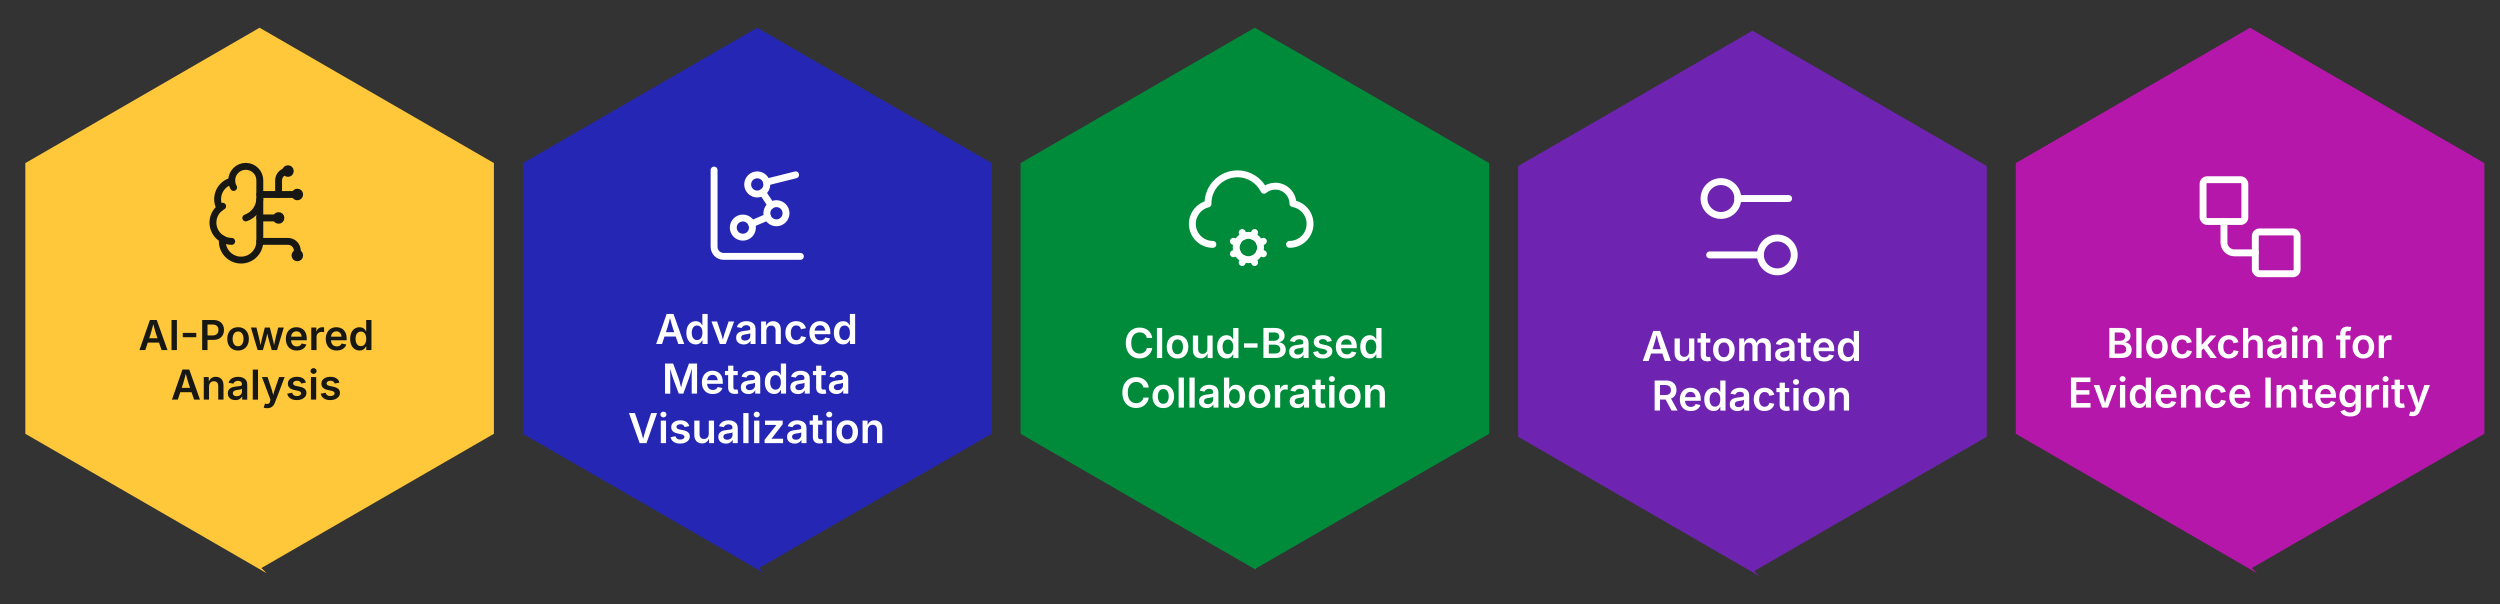 <?xml version="1.0" encoding="UTF-8"?>
<svg id="Layer_1" data-name="Layer 1" xmlns="http://www.w3.org/2000/svg" viewBox="0 0 1200 289.98">
  <rect x="0" y="0" width="1200" height="289.98" fill="#333333" stroke="none"/>
  <defs>
    <style>
      .cls-1 {
        stroke: #2526b3;
      }

      .cls-1, .cls-2, .cls-3, .cls-4, .cls-5, .cls-6, .cls-7 {
        fill: none;
      }

      .cls-1, .cls-3, .cls-5, .cls-6, .cls-7 {
        stroke-miterlimit: 10;
        stroke-width: 1.1px;
      }

      .cls-2 {
        stroke: #171713;
      }

      .cls-2, .cls-4 {
        stroke-linecap: round;
        stroke-linejoin: round;
        stroke-width: 3.31px;
      }

      .cls-8 {
        fill: #171713;
      }

      .cls-3 {
        stroke: #6f24b1;
      }

      .cls-9 {
        fill: #b417a9;
      }

      .cls-10 {
        fill: #6f24b1;
      }

      .cls-11 {
        fill: #ffc83a;
      }

      .cls-12 {
        fill: #fff;
      }

      .cls-13 {
        fill: #008b3b;
      }

      .cls-4 {
        stroke: #fff;
      }

      .cls-5 {
        stroke: #b417a9;
      }

      .cls-6 {
        stroke: #008b3b;
      }

      .cls-7 {
        stroke: #ffc83a;
      }

      .cls-14 {
        fill: #2526b3;
      }
    </style>
  </defs>
  <path class="cls-11" d="M124.59,272.55l-.58-.34L12.71,207.9V78.6L124.59,13.95l.61.34,111.33,64.3v129.3l-111.95,64.65Z"/>
  <path class="cls-7" d="M124.59,272.55l-.58-.34L12.71,207.9V78.6L124.59,13.95l.61.34,111.33,64.3v129.3l-111.95,64.65Z"/>
  <g>
    <path class="cls-8" d="M66.93,168.03l5.03-14.43h3.28l5.15,14.43h-2.84l-2.57-7.49c-.25-.78-.51-1.65-.78-2.63s-.57-2.09-.9-3.34h.54c-.32,1.26-.61,2.38-.88,3.37s-.51,1.85-.74,2.6l-2.48,7.49h-2.83ZM69.86,164.46v-2.08h7.6v2.08h-7.6Z"/>
    <path class="cls-8" d="M84.91,153.6v14.43h-2.58v-14.43h2.58Z"/>
    <path class="cls-8" d="M94.21,159.79v2.08h-6.49v-2.08h6.49Z"/>
    <path class="cls-8" d="M97.04,168.03v-14.43h5.39c1.1,0,2.03.21,2.79.62.76.41,1.33.98,1.71,1.7.39.72.58,1.54.58,2.46s-.2,1.74-.59,2.46-.97,1.28-1.73,1.69c-.76.41-1.7.62-2.81.62h-3.57v-2.13h3.23c.65,0,1.19-.11,1.6-.34.42-.23.72-.54.92-.94.2-.4.3-.86.3-1.37s-.1-.96-.3-1.36c-.2-.39-.5-.7-.92-.92-.42-.22-.96-.33-1.62-.33h-2.41v12.26h-2.58Z"/>
    <path class="cls-8" d="M114.26,168.25c-1.05,0-1.96-.23-2.74-.7-.77-.47-1.37-1.12-1.8-1.96s-.63-1.81-.63-2.92.21-2.11.63-2.95c.42-.84,1.02-1.5,1.8-1.96s1.69-.7,2.74-.7,1.98.23,2.75.7,1.37,1.12,1.8,1.96c.42.84.63,1.83.63,2.95s-.21,2.08-.63,2.92-1.02,1.49-1.8,1.96c-.77.47-1.69.7-2.75.7ZM114.26,166.21c.59,0,1.08-.16,1.47-.47.39-.32.68-.74.87-1.28.19-.54.29-1.13.29-1.79s-.09-1.27-.29-1.8c-.19-.54-.48-.96-.87-1.28s-.88-.47-1.47-.47-1.07.16-1.46.47c-.38.32-.67.74-.86,1.27-.19.53-.29,1.13-.29,1.81s.09,1.25.29,1.79c.19.54.48.96.86,1.28.38.32.87.47,1.46.47Z"/>
    <path class="cls-8" d="M123.65,168.03l-3.22-10.82h2.65l1.06,4.24c.16.7.34,1.46.53,2.29.19.83.38,1.76.55,2.78h-.32c.17-.99.36-1.91.56-2.74s.39-1.61.57-2.33l1.09-4.24h2.4l1.07,4.24c.17.7.36,1.47.56,2.31.2.84.39,1.76.57,2.76h-.32c.17-1,.35-1.92.54-2.75.18-.83.36-1.61.54-2.32l1.07-4.24h2.67l-3.23,10.82h-2.55l-1.27-4.42c-.13-.45-.26-.92-.38-1.43-.12-.51-.24-1.03-.36-1.56s-.23-1.04-.35-1.54h.46c-.12.49-.23,1-.35,1.54s-.24,1.06-.36,1.57c-.12.52-.24.99-.37,1.42l-1.27,4.42h-2.55Z"/>
    <path class="cls-8" d="M142.46,168.25c-1.09,0-2.03-.23-2.81-.69s-1.39-1.1-1.81-1.94c-.42-.83-.63-1.81-.63-2.94s.21-2.09.62-2.93c.42-.84,1.01-1.5,1.77-1.97s1.66-.71,2.7-.71c.66,0,1.29.11,1.88.32.6.21,1.13.54,1.59.99.46.45.82,1.01,1.08,1.7.26.69.39,1.5.39,2.45v.79h-8.85v-1.71h7.6l-1.18.5c0-.61-.09-1.14-.28-1.6-.19-.46-.47-.82-.84-1.08-.37-.26-.83-.39-1.39-.39s-1.03.13-1.41.39c-.39.26-.68.61-.89,1.05-.2.44-.3.92-.3,1.46v1.18c0,.68.12,1.26.35,1.73.23.47.56.83.98,1.07.42.24.91.36,1.46.36.37,0,.7-.05,1-.16.3-.11.56-.26.78-.47.22-.21.38-.47.49-.77l2.31.47c-.17.58-.47,1.09-.89,1.52-.42.44-.94.77-1.57,1.02-.63.24-1.35.36-2.15.36Z"/>
    <path class="cls-8" d="M149.41,168.03v-10.82h2.44v1.81h.12c.19-.63.53-1.11,1.02-1.45.48-.34,1.04-.51,1.66-.51.14,0,.3,0,.47.02.17.01.32.03.45.05v2.31c-.1-.03-.27-.06-.5-.09-.23-.03-.46-.04-.69-.04-.46,0-.88.1-1.25.3s-.66.48-.87.83c-.21.35-.31.76-.31,1.22v6.37h-2.52Z"/>
    <path class="cls-8" d="M161.62,168.25c-1.09,0-2.03-.23-2.81-.69s-1.39-1.1-1.81-1.94c-.42-.83-.63-1.81-.63-2.94s.21-2.09.62-2.93c.42-.84,1.01-1.5,1.77-1.97s1.66-.71,2.7-.71c.66,0,1.29.11,1.88.32.6.21,1.13.54,1.59.99.46.45.82,1.01,1.08,1.7.26.69.39,1.5.39,2.45v.79h-8.85v-1.71h7.6l-1.18.5c0-.61-.09-1.14-.28-1.6-.19-.46-.47-.82-.84-1.08-.37-.26-.83-.39-1.39-.39s-1.03.13-1.41.39c-.39.26-.68.61-.89,1.05-.2.44-.3.92-.3,1.46v1.18c0,.68.12,1.26.35,1.73.23.47.56.83.98,1.07.42.24.91.36,1.46.36.37,0,.7-.05,1-.16.3-.11.56-.26.78-.47.22-.21.38-.47.49-.77l2.31.47c-.17.58-.47,1.09-.89,1.52-.42.44-.94.77-1.57,1.02-.63.24-1.35.36-2.15.36Z"/>
    <path class="cls-8" d="M172.55,168.22c-.85,0-1.62-.22-2.29-.65s-1.21-1.07-1.59-1.9c-.39-.83-.58-1.84-.58-3.03s.2-2.22.6-3.04c.4-.83.93-1.46,1.61-1.88.67-.43,1.42-.64,2.25-.64.65,0,1.17.11,1.58.32.41.22.74.47.98.77s.42.57.55.83h.11v-5.39h2.52v14.43h-2.47v-1.71h-.16c-.13.26-.32.54-.57.83-.25.3-.58.55-.98.76s-.92.31-1.55.31ZM173.24,166.15c.55,0,1.01-.15,1.39-.44.38-.29.67-.71.87-1.23.2-.53.3-1.15.3-1.85s-.1-1.32-.3-1.83c-.2-.52-.49-.92-.87-1.21s-.85-.44-1.4-.44-1.04.15-1.42.45-.67.71-.86,1.24-.29,1.12-.29,1.8.1,1.27.29,1.81.48.95.87,1.26.86.46,1.42.46Z"/>
    <path class="cls-8" d="M82.54,191.82l5.03-14.43h3.28l5.15,14.43h-2.84l-2.57-7.49c-.25-.78-.51-1.65-.78-2.63s-.57-2.09-.9-3.34h.54c-.32,1.26-.61,2.38-.88,3.37s-.51,1.85-.74,2.6l-2.48,7.49h-2.83ZM85.47,188.25v-2.08h7.6v2.08h-7.6Z"/>
    <path class="cls-8" d="M100.33,185.48v6.34h-2.52v-10.82h2.38l.04,2.67h-.2c.3-.94.75-1.64,1.34-2.11.59-.47,1.32-.7,2.21-.7.74,0,1.39.16,1.95.47.55.32.99.78,1.29,1.38s.46,1.35.46,2.22v6.88h-2.52v-6.5c0-.72-.19-1.29-.56-1.7-.37-.41-.89-.62-1.55-.62-.45,0-.84.1-1.19.29-.35.19-.62.48-.82.85s-.3.82-.3,1.34Z"/>
    <path class="cls-8" d="M112.97,192.05c-.68,0-1.3-.12-1.85-.37-.55-.25-.98-.61-1.3-1.1s-.47-1.08-.47-1.79c0-.61.12-1.12.34-1.52.23-.4.54-.72.93-.96.39-.24.83-.42,1.32-.54.49-.12,1-.21,1.53-.26.63-.07,1.14-.13,1.53-.18s.68-.14.87-.25c.18-.12.28-.3.28-.54v-.05c0-.35-.07-.66-.21-.91-.14-.25-.35-.44-.63-.57-.28-.13-.63-.2-1.04-.2s-.78.06-1.09.19c-.31.13-.56.3-.75.5-.19.21-.34.43-.43.67l-2.33-.47c.21-.64.54-1.17.99-1.58.45-.42.98-.73,1.59-.93.62-.21,1.29-.31,2.01-.31.51,0,1.02.06,1.54.18.52.12,1,.32,1.43.6.43.28.78.67,1.04,1.14s.4,1.08.4,1.8v7.23h-2.41v-1.49h-.1c-.16.3-.38.59-.66.85-.28.26-.63.47-1.05.63-.42.16-.91.24-1.48.24ZM113.62,190.18c.52,0,.97-.1,1.35-.31.38-.21.67-.48.88-.82.21-.34.31-.71.31-1.11v-1.28c-.08.06-.22.13-.42.18-.2.06-.42.11-.66.16-.24.04-.48.08-.72.12s-.43.06-.6.08c-.37.05-.71.14-1.02.25s-.54.28-.71.49c-.17.21-.26.48-.26.82,0,.31.08.57.24.78.16.21.37.37.65.48.27.11.59.17.94.17Z"/>
    <path class="cls-8" d="M123.85,177.4v14.43h-2.52v-14.43h2.52Z"/>
    <path class="cls-8" d="M126.58,195.69l.59-1.97.3.08c.38.1.72.12,1.02.08s.55-.17.75-.39c.2-.22.34-.53.43-.94l.15-.69-4.08-10.86h2.69l1.97,5.89c.23.7.42,1.39.57,2.08.15.69.31,1.4.49,2.12h-.66c.17-.72.35-1.43.52-2.13.17-.69.38-1.39.61-2.08l2.04-5.89h2.66l-4.65,12.22c-.22.57-.49,1.07-.82,1.48-.33.41-.73.72-1.21.93s-1.04.32-1.69.32c-.35,0-.68-.03-.98-.08s-.53-.11-.7-.18Z"/>
    <path class="cls-8" d="M142.45,192.05c-.83,0-1.57-.12-2.21-.36-.64-.24-1.16-.59-1.57-1.05-.41-.46-.68-1.01-.8-1.67l2.35-.45c.15.54.41.93.79,1.2.38.26.87.39,1.49.39s1.11-.12,1.48-.37c.37-.25.55-.56.55-.92,0-.31-.12-.57-.36-.77-.24-.2-.61-.36-1.1-.47l-1.85-.4c-1.02-.22-1.78-.58-2.29-1.08-.5-.5-.75-1.15-.75-1.95,0-.67.18-1.25.55-1.74.37-.49.88-.87,1.53-1.14.66-.27,1.42-.41,2.28-.41.82,0,1.52.12,2.12.35s1.07.56,1.43.97c.36.42.62.91.76,1.47l-2.25.45c-.12-.38-.35-.7-.67-.96-.32-.26-.78-.39-1.37-.39-.54,0-.98.12-1.34.35-.36.24-.54.54-.54.91,0,.32.12.58.36.78.24.21.63.37,1.18.48l1.84.39c1.03.22,1.79.57,2.29,1.05.5.48.75,1.11.75,1.87,0,.68-.2,1.29-.59,1.81s-.94.93-1.64,1.22-1.5.44-2.42.44Z"/>
    <path class="cls-8" d="M150.5,179.47c-.4,0-.74-.14-1.03-.41-.29-.27-.43-.59-.43-.97s.14-.71.43-.98c.29-.27.63-.4,1.03-.4s.75.13,1.04.4c.29.27.43.59.43.97s-.14.71-.43.98c-.29.27-.63.41-1.04.41ZM149.25,191.82v-10.82h2.52v10.82h-2.52Z"/>
    <path class="cls-8" d="M158.53,192.05c-.83,0-1.57-.12-2.21-.36-.64-.24-1.16-.59-1.57-1.05-.41-.46-.68-1.01-.8-1.67l2.35-.45c.15.54.41.93.79,1.2.38.26.87.39,1.49.39s1.11-.12,1.48-.37c.37-.25.55-.56.55-.92,0-.31-.12-.57-.36-.77-.24-.2-.61-.36-1.1-.47l-1.85-.4c-1.02-.22-1.78-.58-2.29-1.08-.5-.5-.75-1.15-.75-1.95,0-.67.18-1.25.55-1.74.37-.49.88-.87,1.53-1.14.66-.27,1.42-.41,2.28-.41.82,0,1.52.12,2.12.35s1.07.56,1.43.97c.36.42.62.91.76,1.47l-2.25.45c-.12-.38-.35-.7-.67-.96-.32-.26-.78-.39-1.37-.39-.54,0-.98.12-1.34.35-.36.24-.54.54-.54.91,0,.32.12.58.36.78.24.21.63.37,1.18.48l1.84.39c1.03.22,1.79.57,2.29,1.05.5.48.75,1.11.75,1.87,0,.68-.2,1.29-.59,1.81s-.94.93-1.64,1.22-1.5.44-2.42.44Z"/>
  </g>
  <g>
    <path class="cls-2" d="M124.72,86.61c.01-3.73-3-6.76-6.73-6.77-3.73-.01-6.76,3-6.77,6.73,0,.11,0,.21,0,.32-4.81,1.24-7.71,6.14-6.47,10.96.18.7.45,1.38.79,2.02-3.86,3.13-4.44,8.8-1.31,12.66.71.87,1.58,1.61,2.56,2.16-.64,4.93,2.84,9.44,7.77,10.08,4.93.64,9.44-2.84,10.08-7.77.05-.38.07-.76.07-1.14v-29.25Z"/>
    <path class="cls-2" d="M117.97,104.61c3.86-1.36,6.53-4.91,6.75-9"/>
    <path class="cls-2" d="M111.23,86.89c.04,1.09.35,2.15.9,3.09"/>
    <path class="cls-2" d="M105.55,99.88c.41-.34.85-.63,1.32-.89"/>
    <path class="cls-2" d="M111.22,115.86c-1.55,0-3.07-.4-4.43-1.16"/>
    <path class="cls-2" d="M124.72,104.61h9"/>
    <path class="cls-2" d="M124.72,115.86h13.5c2.48,0,4.5,2.01,4.5,4.5v2.25"/>
    <path class="cls-2" d="M124.72,93.36h18"/>
    <path class="cls-2" d="M133.72,93.36v-6.75c0-2.48,2.01-4.5,4.5-4.5"/>
    <circle class="cls-2" cx="133.72" cy="104.61" r="1.12"/>
    <circle class="cls-2" cx="138.22" cy="82.11" r="1.12"/>
    <circle class="cls-2" cx="142.72" cy="122.61" r="1.12"/>
    <circle class="cls-2" cx="142.72" cy="93.36" r="1.12"/>
  </g>
  <path class="cls-14" d="M363.44,272.55l-.58-.34-111.3-64.3V78.6L363.44,13.95l.61.34,111.33,64.3v129.3l-111.95,64.65Z"/>
  <path class="cls-1" d="M363.44,272.55l-.58-.34-111.3-64.3V78.6L363.44,13.95l.61.34,111.33,64.3v129.3l-111.95,64.65Z"/>
  <g>
    <path class="cls-12" d="M314.96,165.12l5.03-14.43h3.28l5.15,14.43h-2.84l-2.57-7.49c-.25-.78-.51-1.65-.78-2.63s-.57-2.09-.9-3.34h.54c-.32,1.26-.61,2.38-.88,3.37s-.51,1.85-.74,2.6l-2.48,7.49h-2.83ZM317.89,161.55v-2.08h7.6v2.08h-7.6Z"/>
    <path class="cls-12" d="M333.92,165.31c-.85,0-1.62-.22-2.29-.65s-1.21-1.07-1.59-1.9c-.39-.83-.58-1.84-.58-3.03s.2-2.22.6-3.04c.4-.83.93-1.46,1.61-1.88.67-.43,1.42-.64,2.25-.64.65,0,1.17.11,1.58.32.41.22.74.47.98.77s.42.57.55.83h.11v-5.39h2.52v14.43h-2.47v-1.71h-.16c-.13.26-.32.54-.57.83-.25.3-.58.55-.98.76s-.92.31-1.55.31ZM334.61,163.24c.55,0,1.01-.15,1.39-.44.38-.29.67-.71.87-1.23.2-.53.3-1.15.3-1.85s-.1-1.32-.3-1.83c-.2-.52-.49-.92-.87-1.21s-.85-.44-1.4-.44-1.04.15-1.42.45-.67.71-.86,1.24-.29,1.12-.29,1.8.1,1.27.29,1.81.48.95.87,1.26.86.46,1.42.46Z"/>
    <path class="cls-12" d="M345.54,165.12l-4.03-10.82h2.69l1.97,5.89c.23.69.43,1.38.6,2.08.17.7.34,1.4.51,2.12h-.63c.18-.72.35-1.42.52-2.12.17-.7.36-1.39.59-2.08l1.97-5.89h2.67l-4.05,10.82h-2.82Z"/>
    <path class="cls-12" d="M356.96,165.34c-.68,0-1.3-.12-1.85-.37-.55-.25-.98-.61-1.3-1.1s-.47-1.08-.47-1.79c0-.61.12-1.12.34-1.52.23-.4.54-.72.93-.96.39-.24.83-.42,1.32-.54.49-.12,1-.21,1.53-.26.63-.07,1.14-.13,1.53-.18s.68-.14.87-.25c.18-.12.28-.3.28-.54v-.05c0-.35-.07-.66-.21-.91-.14-.25-.35-.44-.63-.57-.28-.13-.63-.2-1.04-.2s-.78.06-1.09.19c-.31.13-.56.3-.75.5-.19.21-.34.43-.43.67l-2.33-.47c.21-.64.54-1.17.99-1.58.45-.42.98-.73,1.59-.93.62-.21,1.29-.31,2.01-.31.51,0,1.02.06,1.54.18.52.12,1,.32,1.43.6.43.28.78.67,1.04,1.14s.4,1.08.4,1.8v7.23h-2.41v-1.49h-.1c-.16.3-.38.59-.66.85-.28.26-.63.47-1.05.63-.42.16-.91.24-1.48.24ZM357.61,163.47c.52,0,.97-.1,1.35-.31.38-.21.67-.48.88-.82.21-.34.31-.71.31-1.11v-1.28c-.08.06-.22.13-.42.18-.2.06-.42.11-.66.16-.24.04-.48.08-.72.12s-.43.06-.6.08c-.37.05-.71.14-1.02.25s-.54.28-.71.49c-.17.21-.26.48-.26.82,0,.31.08.57.24.78.16.21.37.37.65.48.27.11.59.17.94.17Z"/>
    <path class="cls-12" d="M367.85,158.78v6.34h-2.52v-10.82h2.38l.04,2.67h-.2c.3-.94.75-1.64,1.34-2.11.59-.47,1.32-.7,2.21-.7.74,0,1.39.16,1.95.47.55.32.99.78,1.29,1.38s.46,1.35.46,2.22v6.88h-2.52v-6.5c0-.72-.19-1.29-.56-1.7-.37-.41-.89-.62-1.55-.62-.45,0-.84.1-1.19.29-.35.19-.62.48-.82.85s-.3.82-.3,1.34Z"/>
    <path class="cls-12" d="M382.16,165.34c-1.05,0-1.96-.23-2.74-.7-.77-.47-1.37-1.12-1.8-1.96s-.63-1.81-.63-2.92.21-2.11.63-2.95c.42-.84,1.02-1.5,1.8-1.96s1.69-.7,2.74-.7c.6,0,1.16.08,1.68.23.52.16.98.38,1.38.67.41.29.75.65,1.02,1.07.27.42.47.89.59,1.42l-2.35.49c-.07-.28-.17-.53-.3-.76-.13-.23-.3-.42-.49-.58s-.42-.29-.67-.37-.53-.13-.83-.13c-.59,0-1.07.16-1.46.47-.39.31-.68.74-.87,1.27-.19.53-.29,1.14-.29,1.82s.1,1.26.29,1.8c.19.54.48.96.87,1.27.39.31.88.47,1.46.47.31,0,.59-.04.85-.14.25-.09.48-.22.68-.39.2-.17.36-.37.5-.61.14-.24.24-.5.3-.79l2.35.49c-.12.54-.31,1.03-.59,1.45s-.62.79-1.03,1.09c-.41.3-.88.53-1.39.69s-1.08.24-1.69.24Z"/>
    <path class="cls-12" d="M393.79,165.34c-1.09,0-2.03-.23-2.81-.69s-1.39-1.1-1.81-1.94c-.42-.83-.63-1.81-.63-2.94s.21-2.09.62-2.93c.42-.84,1.01-1.5,1.77-1.97s1.66-.71,2.7-.71c.66,0,1.29.11,1.88.32.6.21,1.13.54,1.59.99.46.45.82,1.01,1.08,1.7.26.69.39,1.5.39,2.45v.79h-8.85v-1.71h7.6l-1.18.5c0-.61-.09-1.14-.28-1.6-.19-.46-.47-.82-.84-1.08-.37-.26-.83-.39-1.39-.39s-1.03.13-1.41.39c-.39.26-.68.61-.89,1.05-.2.44-.3.92-.3,1.46v1.18c0,.68.12,1.26.35,1.73.23.47.56.83.98,1.07.42.24.91.36,1.46.36.37,0,.7-.05,1-.16.3-.11.56-.26.78-.47.22-.21.38-.47.49-.77l2.31.47c-.17.58-.47,1.09-.89,1.52-.42.44-.94.77-1.57,1.02-.63.24-1.35.36-2.15.36Z"/>
    <path class="cls-12" d="M404.72,165.31c-.85,0-1.62-.22-2.29-.65s-1.21-1.07-1.59-1.9c-.39-.83-.58-1.84-.58-3.03s.2-2.22.6-3.04c.4-.83.93-1.46,1.61-1.88.67-.43,1.42-.64,2.25-.64.65,0,1.17.11,1.58.32.41.22.74.47.98.77s.42.57.55.83h.11v-5.39h2.52v14.43h-2.47v-1.71h-.16c-.13.26-.32.54-.57.83-.25.3-.58.55-.98.76s-.92.31-1.55.31ZM405.41,163.24c.55,0,1.01-.15,1.39-.44.38-.29.67-.71.87-1.23.2-.53.3-1.15.3-1.85s-.1-1.32-.3-1.83c-.2-.52-.49-.92-.87-1.21s-.85-.44-1.4-.44-1.04.15-1.42.45-.67.71-.86,1.24-.29,1.12-.29,1.8.1,1.27.29,1.81.48.95.87,1.26.86.46,1.42.46Z"/>
    <path class="cls-12" d="M319.21,188.91v-14.43h3.89l2.74,7.45c.1.28.21.63.32,1.07.12.44.24.91.37,1.41.13.5.25,1,.36,1.48.11.48.21.91.29,1.27h-.52c.08-.36.17-.78.29-1.25.11-.47.23-.96.36-1.47s.25-.98.37-1.42c.12-.44.22-.8.31-1.08l2.71-7.45h3.9v14.43h-2.58v-7.28c0-.31,0-.68,0-1.12,0-.44.02-.91.03-1.41.01-.5.03-1.01.04-1.52.01-.51.02-1,.02-1.47h.18c-.13.51-.27,1.03-.42,1.56-.15.53-.3,1.05-.45,1.55s-.29.96-.42,1.38c-.13.42-.25.76-.34,1.04l-2.66,7.28h-2.2l-2.7-7.28c-.1-.27-.21-.61-.34-1.02-.13-.41-.27-.86-.43-1.36-.15-.5-.3-1.01-.46-1.55-.15-.54-.3-1.07-.45-1.59h.21c0,.43.02.9.03,1.41s.02,1.02.03,1.53.02.99.03,1.44.01.83.01,1.16v7.28h-2.54Z"/>
    <path class="cls-12" d="M342.16,189.14c-1.09,0-2.03-.23-2.81-.69s-1.39-1.1-1.81-1.94c-.42-.83-.63-1.81-.63-2.94s.21-2.09.62-2.93c.42-.84,1.01-1.5,1.77-1.97s1.66-.71,2.7-.71c.66,0,1.29.11,1.88.32.6.21,1.13.54,1.59.99.46.45.82,1.01,1.08,1.7.26.69.39,1.5.39,2.45v.79h-8.85v-1.71h7.6l-1.18.5c0-.61-.09-1.14-.28-1.6-.19-.46-.47-.82-.84-1.08-.37-.26-.83-.39-1.39-.39s-1.03.13-1.41.39c-.39.26-.68.61-.89,1.05-.2.44-.3.92-.3,1.46v1.18c0,.68.12,1.26.35,1.73.23.47.56.83.98,1.07.42.24.91.36,1.46.36.37,0,.7-.05,1-.16.3-.11.56-.26.78-.47.22-.21.38-.47.49-.77l2.31.47c-.17.58-.47,1.09-.89,1.52-.42.44-.94.77-1.57,1.02-.63.24-1.35.36-2.15.36Z"/>
    <path class="cls-12" d="M354.11,178.09v1.98h-6.15v-1.98h6.15ZM349.5,175.52h2.52v10.35c0,.39.08.68.25.87.17.18.44.28.82.28.12,0,.27-.01.46-.04.19-.03.34-.06.46-.08l.4,1.95c-.28.08-.56.14-.85.18-.29.04-.57.05-.83.05-1.04,0-1.84-.26-2.39-.77-.55-.52-.83-1.25-.83-2.21v-10.56Z"/>
    <path class="cls-12" d="M359.22,189.14c-.68,0-1.3-.12-1.85-.37-.55-.25-.98-.61-1.3-1.1s-.47-1.08-.47-1.79c0-.61.12-1.12.34-1.52.23-.4.54-.72.93-.96.39-.24.83-.42,1.32-.54.49-.12,1-.21,1.53-.26.63-.07,1.14-.13,1.53-.18s.68-.14.87-.25c.18-.12.28-.3.28-.54v-.05c0-.35-.07-.66-.21-.91-.14-.25-.35-.44-.63-.57-.28-.13-.63-.2-1.04-.2s-.78.06-1.09.19c-.31.13-.56.3-.75.5-.19.21-.34.43-.43.67l-2.33-.47c.21-.64.54-1.17.99-1.58.45-.42.98-.73,1.59-.93.62-.21,1.29-.31,2.01-.31.51,0,1.02.06,1.54.18.52.12,1,.32,1.43.6.43.28.78.67,1.04,1.14s.4,1.08.4,1.8v7.23h-2.41v-1.49h-.1c-.16.3-.38.59-.66.85-.28.26-.63.47-1.05.63-.42.16-.91.24-1.48.24ZM359.87,187.27c.52,0,.97-.1,1.35-.31.38-.21.67-.48.88-.82.21-.34.31-.71.31-1.11v-1.28c-.08.06-.22.13-.42.18-.2.06-.42.11-.66.16-.24.04-.48.08-.72.12s-.43.06-.6.08c-.37.05-.71.14-1.02.25s-.54.28-.71.49c-.17.21-.26.48-.26.82,0,.31.08.57.24.78.16.21.37.37.65.48.27.11.59.17.94.17Z"/>
    <path class="cls-12" d="M371.58,189.11c-.85,0-1.62-.22-2.29-.65s-1.21-1.07-1.59-1.9c-.39-.83-.58-1.84-.58-3.03s.2-2.22.6-3.04c.4-.83.93-1.46,1.61-1.88.67-.43,1.42-.64,2.25-.64.65,0,1.17.11,1.58.32.41.22.74.47.98.77s.42.57.55.83h.11v-5.39h2.52v14.43h-2.47v-1.71h-.16c-.13.26-.32.54-.57.83-.25.3-.58.55-.98.76s-.92.31-1.55.31ZM372.26,187.04c.55,0,1.01-.15,1.39-.44.38-.29.67-.71.87-1.23.2-.53.3-1.15.3-1.85s-.1-1.32-.3-1.83c-.2-.52-.49-.92-.87-1.21s-.85-.44-1.4-.44-1.04.15-1.42.45-.67.71-.86,1.24-.29,1.12-.29,1.8.1,1.27.29,1.81.48.95.87,1.26.86.46,1.42.46Z"/>
    <path class="cls-12" d="M382.98,189.14c-.68,0-1.3-.12-1.85-.37-.55-.25-.98-.61-1.3-1.1s-.47-1.08-.47-1.79c0-.61.12-1.12.34-1.52.23-.4.54-.72.93-.96.39-.24.83-.42,1.32-.54.49-.12,1-.21,1.53-.26.63-.07,1.14-.13,1.53-.18s.68-.14.87-.25c.18-.12.28-.3.28-.54v-.05c0-.35-.07-.66-.21-.91-.14-.25-.35-.44-.63-.57-.28-.13-.63-.2-1.04-.2s-.78.06-1.09.19c-.31.13-.56.3-.75.5-.19.21-.34.43-.43.67l-2.33-.47c.21-.64.54-1.17.99-1.58.45-.42.98-.73,1.59-.93.62-.21,1.29-.31,2.01-.31.51,0,1.02.06,1.54.18.52.12,1,.32,1.43.6.43.28.78.67,1.04,1.14s.4,1.08.4,1.8v7.23h-2.41v-1.49h-.1c-.16.3-.38.59-.66.85-.28.26-.63.47-1.05.63-.42.16-.91.24-1.48.24ZM383.63,187.27c.52,0,.97-.1,1.35-.31.38-.21.67-.48.88-.82.21-.34.31-.71.31-1.11v-1.28c-.08.06-.22.13-.42.18-.2.06-.42.11-.66.16-.24.04-.48.08-.72.12s-.43.06-.6.08c-.37.05-.71.14-1.02.25s-.54.28-.71.49c-.17.21-.26.48-.26.82,0,.31.08.57.24.78.16.21.37.37.65.48.27.11.59.17.94.17Z"/>
    <path class="cls-12" d="M396.35,178.09v1.98h-6.15v-1.98h6.15ZM391.74,175.52h2.52v10.35c0,.39.08.68.25.87.17.18.44.28.82.28.12,0,.27-.01.46-.04.19-.03.34-.06.46-.08l.4,1.95c-.28.08-.56.14-.85.18-.29.04-.57.05-.83.05-1.04,0-1.84-.26-2.39-.77-.55-.52-.83-1.25-.83-2.21v-10.56Z"/>
    <path class="cls-12" d="M401.46,189.14c-.68,0-1.3-.12-1.85-.37-.55-.25-.98-.61-1.3-1.1s-.47-1.08-.47-1.79c0-.61.12-1.12.34-1.52.23-.4.54-.72.93-.96.39-.24.83-.42,1.32-.54.49-.12,1-.21,1.53-.26.63-.07,1.14-.13,1.53-.18s.68-.14.87-.25c.18-.12.28-.3.28-.54v-.05c0-.35-.07-.66-.21-.91-.14-.25-.35-.44-.63-.57-.28-.13-.63-.2-1.04-.2s-.78.06-1.09.19c-.31.13-.56.3-.75.5-.19.21-.34.43-.43.67l-2.33-.47c.21-.64.54-1.17.99-1.58.45-.42.98-.73,1.59-.93.62-.21,1.29-.31,2.01-.31.51,0,1.02.06,1.54.18.52.12,1,.32,1.43.6.43.28.78.67,1.04,1.14s.4,1.08.4,1.8v7.23h-2.41v-1.49h-.1c-.16.3-.38.59-.66.85-.28.26-.63.47-1.05.63-.42.16-.91.24-1.48.24ZM402.11,187.27c.52,0,.97-.1,1.35-.31.38-.21.67-.48.88-.82.21-.34.31-.71.31-1.11v-1.28c-.08.06-.22.13-.42.18-.2.06-.42.11-.66.16-.24.04-.48.08-.72.12s-.43.06-.6.08c-.37.05-.71.14-1.02.25s-.54.28-.71.49c-.17.21-.26.48-.26.82,0,.31.08.57.24.78.16.21.37.37.65.48.27.11.59.17.94.17Z"/>
    <path class="cls-12" d="M307.04,212.71l-5.14-14.43h2.84l2.56,7.49c.24.75.5,1.61.77,2.59.28.98.58,2.08.9,3.32h-.54c.32-1.25.62-2.36.89-3.33.27-.97.52-1.83.75-2.58l2.48-7.49h2.83l-5.05,14.43h-3.27Z"/>
    <path class="cls-12" d="M318.44,200.35c-.4,0-.74-.14-1.03-.41-.29-.27-.43-.59-.43-.97s.14-.71.43-.98c.29-.27.63-.4,1.03-.4s.75.13,1.04.4c.29.27.43.59.43.97s-.14.71-.43.98c-.29.27-.63.41-1.04.41ZM317.18,212.71v-10.82h2.52v10.82h-2.52Z"/>
    <path class="cls-12" d="M326.46,212.93c-.83,0-1.57-.12-2.21-.36-.64-.24-1.16-.59-1.57-1.05-.41-.46-.68-1.01-.8-1.67l2.35-.45c.15.54.41.93.79,1.2.38.26.87.39,1.49.39s1.11-.12,1.48-.37c.37-.25.55-.56.55-.92,0-.31-.12-.57-.36-.77-.24-.2-.61-.36-1.1-.47l-1.85-.4c-1.02-.22-1.78-.58-2.29-1.08-.5-.5-.75-1.15-.75-1.95,0-.67.18-1.25.55-1.74.37-.49.88-.87,1.53-1.14.66-.27,1.42-.41,2.28-.41.82,0,1.52.12,2.12.35s1.07.56,1.43.97c.36.42.62.91.76,1.47l-2.25.45c-.12-.38-.35-.7-.67-.96-.32-.26-.78-.39-1.37-.39-.54,0-.98.12-1.34.35-.36.24-.54.54-.54.91,0,.32.12.58.36.78.24.21.63.37,1.18.48l1.84.39c1.03.22,1.79.57,2.29,1.05.5.48.75,1.11.75,1.87,0,.68-.2,1.29-.59,1.81s-.94.93-1.64,1.22-1.5.44-2.42.44Z"/>
    <path class="cls-12" d="M336.97,212.84c-.74,0-1.39-.16-1.95-.47-.56-.32-.99-.78-1.3-1.39-.31-.61-.46-1.35-.46-2.21v-6.88h2.52v6.5c0,.72.19,1.29.57,1.7.38.41.9.62,1.55.62.45,0,.84-.1,1.19-.29.35-.19.62-.48.82-.85s.3-.82.3-1.34v-6.34h2.53v10.82h-2.39l-.03-2.67h.19c-.3.94-.75,1.65-1.35,2.11s-1.32.7-2.19.7Z"/>
    <path class="cls-12" d="M348.42,212.93c-.68,0-1.3-.12-1.85-.37-.55-.25-.98-.61-1.3-1.1s-.47-1.08-.47-1.79c0-.61.12-1.12.34-1.52.23-.4.54-.72.93-.96.39-.24.83-.42,1.32-.54.49-.12,1-.21,1.53-.26.63-.07,1.14-.13,1.53-.18s.68-.14.87-.25c.18-.12.28-.3.28-.54v-.05c0-.35-.07-.66-.21-.91-.14-.25-.35-.44-.63-.57-.28-.13-.63-.2-1.04-.2s-.78.06-1.09.19c-.31.13-.56.3-.75.5-.19.21-.34.43-.43.67l-2.33-.47c.21-.64.54-1.17.99-1.58.45-.42.98-.73,1.59-.93.62-.21,1.29-.31,2.01-.31.51,0,1.02.06,1.54.18.52.12,1,.32,1.43.6.43.28.78.67,1.04,1.14s.4,1.08.4,1.8v7.23h-2.41v-1.49h-.1c-.16.3-.38.59-.66.85-.28.26-.63.47-1.05.63-.42.16-.91.24-1.48.24ZM349.07,211.06c.52,0,.97-.1,1.35-.31.38-.21.67-.48.88-.82.21-.34.31-.71.31-1.11v-1.28c-.08.06-.22.13-.42.18-.2.06-.42.11-.66.16-.24.04-.48.08-.72.12s-.43.06-.6.08c-.37.05-.71.14-1.02.25s-.54.28-.71.49c-.17.21-.26.48-.26.82,0,.31.08.57.24.78.16.21.37.37.65.48.27.11.59.17.94.17Z"/>
    <path class="cls-12" d="M359.3,198.28v14.43h-2.52v-14.43h2.52Z"/>
    <path class="cls-12" d="M363.23,200.35c-.4,0-.74-.14-1.03-.41-.29-.27-.43-.59-.43-.97s.14-.71.43-.98c.29-.27.63-.4,1.03-.4s.75.13,1.04.4c.29.27.43.59.43.97s-.14.71-.43.98c-.29.27-.63.41-1.04.41ZM361.97,212.71v-10.82h2.52v10.82h-2.52Z"/>
    <path class="cls-12" d="M367.01,212.71v-1.61l5.59-7.03v-.09h-5.41v-2.1h8.5v1.74l-5.32,6.89v.09h5.51v2.1h-8.86Z"/>
    <path class="cls-12" d="M381.41,212.93c-.68,0-1.3-.12-1.85-.37-.55-.25-.98-.61-1.3-1.1s-.47-1.08-.47-1.79c0-.61.12-1.12.34-1.52.23-.4.54-.72.93-.96.39-.24.83-.42,1.32-.54.49-.12,1-.21,1.53-.26.63-.07,1.14-.13,1.53-.18s.68-.14.87-.25c.18-.12.28-.3.28-.54v-.05c0-.35-.07-.66-.21-.91-.14-.25-.35-.44-.63-.57-.28-.13-.63-.2-1.04-.2s-.78.06-1.09.19c-.31.13-.56.3-.75.5-.19.21-.34.43-.43.67l-2.33-.47c.21-.64.54-1.17.99-1.58.45-.42.98-.73,1.59-.93.62-.21,1.29-.31,2.01-.31.51,0,1.02.06,1.54.18.52.12,1,.32,1.43.6.43.28.78.67,1.04,1.14s.4,1.08.4,1.8v7.23h-2.41v-1.49h-.1c-.16.3-.38.59-.66.85-.28.26-.63.47-1.05.63-.42.16-.91.24-1.48.24ZM382.05,211.06c.52,0,.97-.1,1.35-.31.38-.21.67-.48.88-.82.21-.34.31-.71.31-1.11v-1.28c-.08.06-.22.13-.42.18-.2.06-.42.11-.66.16-.24.04-.48.08-.72.12s-.43.06-.6.08c-.37.05-.71.14-1.02.25s-.54.28-.71.49c-.17.21-.26.48-.26.82,0,.31.08.57.24.78.16.21.37.37.65.48.27.11.59.17.94.17Z"/>
    <path class="cls-12" d="M394.78,201.88v1.98h-6.15v-1.98h6.15ZM390.17,199.31h2.52v10.35c0,.39.08.68.25.87.17.18.44.28.82.28.12,0,.27-.01.46-.04.19-.03.34-.06.46-.08l.4,1.95c-.28.08-.56.14-.85.18-.29.04-.57.05-.83.05-1.04,0-1.84-.26-2.39-.77-.55-.52-.83-1.25-.83-2.21v-10.56Z"/>
    <path class="cls-12" d="M398.03,200.35c-.4,0-.74-.14-1.03-.41-.29-.27-.43-.59-.43-.97s.14-.71.43-.98c.29-.27.63-.4,1.03-.4s.75.13,1.04.4c.29.27.43.59.43.97s-.14.71-.43.98c-.29.27-.63.41-1.04.41ZM396.77,212.71v-10.82h2.52v10.82h-2.52Z"/>
    <path class="cls-12" d="M406.66,212.93c-1.05,0-1.96-.23-2.74-.7-.77-.47-1.37-1.12-1.8-1.96s-.63-1.81-.63-2.92.21-2.11.63-2.95c.42-.84,1.02-1.5,1.8-1.96s1.69-.7,2.74-.7,1.98.23,2.75.7,1.37,1.12,1.8,1.96c.42.84.63,1.83.63,2.95s-.21,2.08-.63,2.92-1.02,1.49-1.8,1.96c-.77.47-1.69.7-2.75.7ZM406.66,210.89c.59,0,1.08-.16,1.47-.47.39-.32.68-.74.87-1.28.19-.54.29-1.13.29-1.79s-.09-1.27-.29-1.8c-.19-.54-.48-.96-.87-1.28s-.88-.47-1.47-.47-1.07.16-1.46.47c-.38.32-.67.74-.86,1.27-.19.53-.29,1.13-.29,1.81s.09,1.25.29,1.79c.19.54.48.96.86,1.28.38.32.87.47,1.46.47Z"/>
    <path class="cls-12" d="M416.55,206.37v6.34h-2.52v-10.82h2.38l.04,2.67h-.2c.3-.94.75-1.64,1.34-2.11.59-.47,1.32-.7,2.21-.7.74,0,1.39.16,1.95.47.55.32.99.78,1.29,1.38s.46,1.35.46,2.22v6.88h-2.52v-6.5c0-.72-.19-1.29-.56-1.7-.37-.41-.89-.62-1.55-.62-.45,0-.84.1-1.19.29-.35.19-.62.48-.82.85s-.3.82-.3,1.34Z"/>
  </g>
  <g>
    <path class="cls-4" d="M366.03,92.37l4.1,6.15"/>
    <path class="cls-4" d="M368.45,104.16l-7.65,3.28"/>
    <path class="cls-4" d="M381.89,83.93l-13.95,3.49"/>
    <path class="cls-4" d="M342.76,81.63v36.83c0,2.54,2.06,4.6,4.6,4.6h36.83"/>
    <circle class="cls-4" cx="363.48" cy="88.53" r="4.6"/>
    <circle class="cls-4" cx="372.69" cy="102.35" r="4.6"/>
    <circle class="cls-4" cx="356.57" cy="109.25" r="4.6"/>
  </g>
  <path class="cls-13" d="M602.26,272.55l-.56-.34-111.28-64.3V78.6l111.84-64.65.63.34,111.35,64.3v129.3l-111.98,64.65Z"/>
  <path class="cls-6" d="M602.26,272.55l-.56-.34-111.28-64.3V78.6l111.84-64.65.63.34,111.35,64.3v129.3l-111.98,64.65Z"/>
  <g>
    <path class="cls-12" d="M546.98,172.04c-1.27,0-2.4-.29-3.39-.88-.99-.59-1.78-1.43-2.35-2.54-.57-1.1-.86-2.43-.86-3.98s.29-2.89.87-3.99c.58-1.11,1.37-1.95,2.36-2.54,1-.59,2.12-.88,3.38-.88.79,0,1.52.11,2.21.33s1.3.55,1.84.98c.54.43.98.95,1.33,1.57.35.62.58,1.32.7,2.11h-2.6c-.08-.43-.23-.81-.43-1.14-.2-.33-.46-.61-.76-.84s-.65-.4-1.03-.52c-.38-.12-.79-.18-1.22-.18-.79,0-1.49.2-2.1.6-.61.4-1.09.97-1.43,1.73-.35.76-.52,1.68-.52,2.77s.17,2.03.52,2.79c.35.75.83,1.33,1.44,1.71.61.39,1.3.58,2.08.58.43,0,.84-.06,1.22-.18.38-.12.72-.29,1.03-.52.31-.23.56-.51.77-.84.21-.33.35-.71.43-1.14h2.61c-.1.69-.31,1.34-.63,1.94s-.75,1.13-1.28,1.59c-.53.46-1.14.82-1.84,1.08-.7.26-1.48.39-2.33.39Z"/>
    <path class="cls-12" d="M557.84,157.42v14.43h-2.52v-14.43h2.52Z"/>
    <path class="cls-12" d="M565.21,172.07c-1.05,0-1.96-.23-2.74-.7-.77-.47-1.37-1.12-1.8-1.96s-.63-1.81-.63-2.92.21-2.11.63-2.95c.42-.84,1.02-1.5,1.8-1.96s1.69-.7,2.74-.7,1.98.23,2.75.7,1.37,1.12,1.8,1.96c.42.84.63,1.83.63,2.95s-.21,2.08-.63,2.92-1.02,1.49-1.8,1.96c-.77.47-1.69.7-2.75.7ZM565.21,170.03c.59,0,1.08-.16,1.47-.47.39-.32.68-.74.87-1.28.19-.54.29-1.13.29-1.79s-.09-1.27-.29-1.8c-.19-.54-.48-.96-.87-1.28s-.88-.47-1.47-.47-1.07.16-1.46.47c-.38.32-.67.74-.86,1.27-.19.53-.29,1.13-.29,1.81s.09,1.25.29,1.79c.19.54.48.96.86,1.28.38.32.87.47,1.46.47Z"/>
    <path class="cls-12" d="M576.29,171.99c-.74,0-1.39-.16-1.95-.47-.56-.32-.99-.78-1.3-1.39-.31-.61-.46-1.35-.46-2.21v-6.88h2.52v6.5c0,.72.19,1.29.57,1.7.38.41.9.62,1.55.62.45,0,.84-.1,1.19-.29.35-.19.62-.48.82-.85s.3-.82.3-1.34v-6.34h2.53v10.82h-2.39l-.03-2.67h.19c-.3.94-.75,1.65-1.35,2.11s-1.32.7-2.19.7Z"/>
    <path class="cls-12" d="M588.71,172.04c-.85,0-1.62-.22-2.29-.65s-1.21-1.07-1.59-1.9c-.39-.83-.58-1.84-.58-3.03s.2-2.22.6-3.04c.4-.83.93-1.46,1.61-1.88.67-.43,1.42-.64,2.25-.64.65,0,1.17.11,1.58.32.41.22.74.47.98.77s.42.57.55.83h.11v-5.39h2.52v14.43h-2.47v-1.71h-.16c-.13.26-.32.54-.57.83-.25.3-.58.55-.98.76s-.92.31-1.55.31ZM589.4,169.97c.55,0,1.01-.15,1.39-.44.38-.29.67-.71.87-1.23.2-.53.3-1.15.3-1.85s-.1-1.32-.3-1.83c-.2-.52-.49-.92-.87-1.21s-.85-.44-1.4-.44-1.04.15-1.42.45-.67.71-.86,1.24-.29,1.12-.29,1.8.1,1.27.29,1.81.48.95.87,1.26.86.46,1.42.46Z"/>
    <path class="cls-12" d="M603.61,164.8v2.08h-6.49v-2.08h6.49Z"/>
    <path class="cls-12" d="M606.44,171.85v-14.43h5.52c1.04,0,1.9.17,2.59.49s1.21.77,1.55,1.34c.34.56.51,1.2.51,1.92,0,.59-.11,1.09-.34,1.5-.23.42-.53.75-.91,1.01-.38.26-.8.44-1.27.55v.14c.51.03,1,.18,1.47.46s.86.68,1.16,1.2c.3.52.45,1.14.45,1.87s-.18,1.42-.54,2.01c-.36.59-.91,1.06-1.63,1.4-.73.34-1.64.51-2.75.51h-5.82ZM609.03,163.57h2.6c.46,0,.87-.08,1.23-.25s.65-.41.86-.72c.21-.31.31-.68.31-1.1,0-.56-.2-1.02-.59-1.38s-.98-.54-1.75-.54h-2.66v4ZM609.03,169.69h2.83c.96,0,1.64-.18,2.07-.55s.63-.84.63-1.41c0-.43-.11-.82-.32-1.17s-.51-.62-.91-.82-.85-.3-1.39-.3h-2.91v4.25Z"/>
    <path class="cls-12" d="M622.42,172.07c-.68,0-1.3-.12-1.85-.37-.55-.25-.98-.61-1.3-1.1s-.47-1.08-.47-1.79c0-.61.12-1.12.34-1.52.23-.4.54-.72.93-.96.39-.24.83-.42,1.32-.54.49-.12,1-.21,1.53-.26.63-.07,1.14-.13,1.53-.18s.68-.14.87-.25c.18-.12.28-.3.28-.54v-.05c0-.35-.07-.66-.21-.91-.14-.25-.35-.44-.63-.57-.28-.13-.63-.2-1.04-.2s-.78.06-1.09.19c-.31.13-.56.3-.75.5-.19.21-.34.43-.43.67l-2.33-.47c.21-.64.54-1.17.99-1.58.45-.42.98-.73,1.59-.93.62-.21,1.29-.31,2.01-.31.51,0,1.02.06,1.54.18.52.12,1,.32,1.43.6.43.28.78.67,1.04,1.14s.4,1.08.4,1.8v7.23h-2.41v-1.49h-.1c-.16.3-.38.59-.66.85-.28.26-.63.47-1.05.63-.42.16-.91.24-1.48.24ZM623.06,170.2c.52,0,.97-.1,1.35-.31.38-.21.67-.48.88-.82.21-.34.31-.71.31-1.11v-1.28c-.08.06-.22.13-.42.18-.2.06-.42.11-.66.16-.24.04-.48.08-.72.12s-.43.06-.6.08c-.37.05-.71.14-1.02.25s-.54.28-.71.49c-.17.21-.26.48-.26.82,0,.31.08.57.24.78.16.21.37.37.65.48.27.11.59.17.94.17Z"/>
    <path class="cls-12" d="M634.88,172.07c-.83,0-1.57-.12-2.21-.36-.64-.24-1.16-.59-1.57-1.05-.41-.46-.68-1.01-.8-1.67l2.35-.45c.15.54.41.93.79,1.2.38.26.87.39,1.49.39s1.11-.12,1.48-.37c.37-.25.55-.56.55-.92,0-.31-.12-.57-.36-.77-.24-.2-.61-.36-1.1-.47l-1.85-.4c-1.02-.22-1.78-.58-2.29-1.08-.5-.5-.75-1.15-.75-1.95,0-.67.18-1.25.55-1.74.37-.49.88-.87,1.53-1.14.66-.27,1.42-.41,2.28-.41.82,0,1.52.12,2.12.35s1.07.56,1.43.97c.36.42.62.91.76,1.47l-2.25.45c-.12-.38-.35-.7-.67-.96-.32-.26-.78-.39-1.37-.39-.54,0-.98.12-1.34.35-.36.24-.54.54-.54.91,0,.32.12.58.36.78.24.21.63.37,1.18.48l1.84.39c1.03.22,1.79.57,2.29,1.05.5.48.75,1.11.75,1.87,0,.68-.2,1.29-.59,1.81s-.94.93-1.64,1.22-1.5.44-2.42.44Z"/>
    <path class="cls-12" d="M646.46,172.07c-1.09,0-2.03-.23-2.81-.69s-1.39-1.1-1.81-1.94c-.42-.83-.63-1.81-.63-2.94s.21-2.09.62-2.93c.42-.84,1.01-1.5,1.77-1.97s1.66-.71,2.7-.71c.66,0,1.29.11,1.88.32.6.21,1.13.54,1.59.99.46.45.82,1.01,1.08,1.7.26.69.39,1.5.39,2.45v.79h-8.85v-1.71h7.6l-1.18.5c0-.61-.09-1.14-.28-1.6-.19-.46-.47-.82-.84-1.08-.37-.26-.83-.39-1.39-.39s-1.03.13-1.41.39c-.39.26-.68.61-.89,1.05-.2.44-.3.92-.3,1.46v1.18c0,.68.12,1.26.35,1.73.23.47.56.83.98,1.07.42.24.91.36,1.46.36.37,0,.7-.05,1-.16.3-.11.56-.26.78-.47.22-.21.38-.47.49-.77l2.31.47c-.17.58-.47,1.09-.89,1.52-.42.44-.94.77-1.57,1.02-.63.24-1.35.36-2.15.36Z"/>
    <path class="cls-12" d="M657.39,172.04c-.85,0-1.62-.22-2.29-.65s-1.21-1.07-1.59-1.9c-.39-.83-.58-1.84-.58-3.03s.2-2.22.6-3.04c.4-.83.93-1.46,1.61-1.88.67-.43,1.42-.64,2.25-.64.65,0,1.17.11,1.58.32.41.22.74.47.98.77s.42.57.55.83h.11v-5.39h2.52v14.43h-2.47v-1.71h-.16c-.13.26-.32.54-.57.83-.25.3-.58.55-.98.76s-.92.31-1.55.31ZM658.07,169.97c.55,0,1.01-.15,1.39-.44.38-.29.67-.71.87-1.23.2-.53.3-1.15.3-1.85s-.1-1.32-.3-1.83c-.2-.52-.49-.92-.87-1.21s-.85-.44-1.4-.44-1.04.15-1.42.45-.67.71-.86,1.24-.29,1.12-.29,1.8.1,1.27.29,1.81.48.95.87,1.26.86.46,1.42.46Z"/>
    <path class="cls-12" d="M545.33,195.84c-1.27,0-2.4-.29-3.39-.88-.99-.59-1.78-1.43-2.35-2.54-.57-1.1-.86-2.43-.86-3.98s.29-2.89.87-3.99c.58-1.11,1.37-1.95,2.36-2.54,1-.59,2.12-.88,3.38-.88.79,0,1.52.11,2.21.33s1.3.55,1.84.98c.54.43.98.95,1.33,1.57.35.62.58,1.32.7,2.11h-2.6c-.08-.43-.23-.81-.43-1.14-.2-.33-.46-.61-.76-.84s-.65-.4-1.03-.52c-.38-.12-.79-.18-1.22-.18-.79,0-1.49.2-2.1.6-.61.4-1.09.97-1.43,1.73-.35.76-.52,1.68-.52,2.77s.17,2.03.52,2.79c.35.75.83,1.33,1.44,1.71.61.39,1.3.58,2.08.58.43,0,.84-.06,1.22-.18.38-.12.72-.29,1.03-.52.31-.23.56-.51.77-.84.21-.33.35-.71.43-1.14h2.61c-.1.69-.31,1.34-.63,1.94s-.75,1.13-1.28,1.59c-.53.46-1.14.82-1.84,1.08-.7.26-1.48.39-2.33.39Z"/>
    <path class="cls-12" d="M558.37,195.87c-1.05,0-1.96-.23-2.74-.7-.77-.47-1.37-1.12-1.8-1.96s-.63-1.81-.63-2.92.21-2.11.63-2.95c.42-.84,1.02-1.5,1.8-1.96s1.69-.7,2.74-.7,1.98.23,2.75.7,1.37,1.12,1.8,1.96c.42.84.63,1.83.63,2.95s-.21,2.08-.63,2.92-1.02,1.49-1.8,1.96c-.77.47-1.69.7-2.75.7ZM558.37,193.82c.59,0,1.08-.16,1.47-.47.39-.32.68-.74.87-1.28.19-.54.29-1.13.29-1.79s-.09-1.27-.29-1.8c-.19-.54-.48-.96-.87-1.28s-.88-.47-1.47-.47-1.07.16-1.46.47c-.38.32-.67.74-.86,1.27-.19.53-.29,1.13-.29,1.81s.09,1.25.29,1.79c.19.54.48.96.86,1.28.38.32.87.47,1.46.47Z"/>
    <path class="cls-12" d="M568.26,181.22v14.43h-2.52v-14.43h2.52Z"/>
    <path class="cls-12" d="M573.45,181.22v14.43h-2.52v-14.43h2.52Z"/>
    <path class="cls-12" d="M579.14,195.87c-.68,0-1.3-.12-1.85-.37-.55-.25-.98-.61-1.3-1.1s-.47-1.08-.47-1.79c0-.61.12-1.12.34-1.52.23-.4.54-.72.93-.96.39-.24.83-.42,1.32-.54.49-.12,1-.21,1.53-.26.63-.07,1.14-.13,1.53-.18s.68-.14.87-.25c.18-.12.28-.3.28-.54v-.05c0-.35-.07-.66-.21-.91-.14-.25-.35-.44-.63-.57-.28-.13-.63-.2-1.04-.2s-.78.06-1.09.19c-.31.13-.56.3-.75.5-.19.21-.34.43-.43.67l-2.33-.47c.21-.64.54-1.17.99-1.58.45-.42.98-.73,1.59-.93.62-.21,1.29-.31,2.01-.31.51,0,1.02.06,1.54.18.52.12,1,.32,1.43.6.43.28.78.67,1.04,1.14s.4,1.08.4,1.8v7.23h-2.41v-1.49h-.1c-.16.3-.38.59-.66.85-.28.26-.63.47-1.05.63-.42.16-.91.24-1.48.24ZM579.79,194c.52,0,.97-.1,1.35-.31.38-.21.67-.48.88-.82.21-.34.31-.71.31-1.11v-1.28c-.08.06-.22.13-.42.18-.2.06-.42.11-.66.16-.24.04-.48.08-.72.12s-.43.06-.6.08c-.37.05-.71.14-1.02.25s-.54.28-.71.49c-.17.21-.26.48-.26.82,0,.31.08.57.24.78.16.21.37.37.65.48.27.11.59.17.94.17Z"/>
    <path class="cls-12" d="M593.22,195.84c-.61,0-1.13-.1-1.54-.31s-.74-.46-.99-.76-.43-.57-.56-.83h-.17v1.71h-2.46v-14.43h2.52v5.39h.11c.13-.26.31-.54.55-.83.24-.3.56-.55.97-.77.41-.22.93-.32,1.57-.32.84,0,1.59.21,2.27.64.67.43,1.21,1.05,1.6,1.88s.6,1.84.6,3.04-.19,2.2-.58,3.03c-.39.83-.92,1.47-1.59,1.9s-1.44.65-2.3.65ZM592.54,193.77c.56,0,1.03-.15,1.41-.46s.67-.73.86-1.26c.19-.53.29-1.13.29-1.81s-.1-1.27-.29-1.8-.48-.94-.86-1.24-.86-.45-1.42-.45-1.02.15-1.4.44-.67.7-.87,1.21c-.2.52-.3,1.13-.3,1.83s.1,1.32.3,1.85c.2.53.49.94.87,1.23.38.29.85.44,1.4.44Z"/>
    <path class="cls-12" d="M604.58,195.87c-1.05,0-1.96-.23-2.74-.7-.77-.47-1.37-1.12-1.8-1.96s-.63-1.81-.63-2.92.21-2.11.63-2.95c.42-.84,1.02-1.5,1.8-1.96s1.69-.7,2.74-.7,1.98.23,2.75.7,1.37,1.12,1.8,1.96c.42.84.63,1.83.63,2.95s-.21,2.08-.63,2.92-1.02,1.49-1.8,1.96c-.77.47-1.69.7-2.75.7ZM604.58,193.82c.59,0,1.08-.16,1.47-.47.39-.32.68-.74.87-1.28.19-.54.29-1.13.29-1.79s-.09-1.27-.29-1.8c-.19-.54-.48-.96-.87-1.28s-.88-.47-1.47-.47-1.07.16-1.46.47c-.38.32-.67.74-.86,1.27-.19.53-.29,1.13-.29,1.81s.09,1.25.29,1.79c.19.54.48.96.86,1.28.38.32.87.47,1.46.47Z"/>
    <path class="cls-12" d="M611.95,195.64v-10.82h2.44v1.81h.12c.19-.63.53-1.11,1.02-1.45.48-.34,1.04-.51,1.66-.51.14,0,.3,0,.47.02.17.01.32.03.45.05v2.31c-.1-.03-.27-.06-.5-.09-.23-.03-.46-.04-.69-.04-.46,0-.88.1-1.25.3s-.66.48-.87.83c-.21.35-.31.76-.31,1.22v6.37h-2.52Z"/>
    <path class="cls-12" d="M622.66,195.87c-.68,0-1.3-.12-1.85-.37-.55-.25-.98-.61-1.3-1.1s-.47-1.08-.47-1.79c0-.61.12-1.12.34-1.52.23-.4.54-.72.93-.96.39-.24.83-.42,1.32-.54.49-.12,1-.21,1.53-.26.63-.07,1.14-.13,1.53-.18s.68-.14.87-.25c.18-.12.28-.3.28-.54v-.05c0-.35-.07-.66-.21-.91-.14-.25-.35-.44-.63-.57-.28-.13-.63-.2-1.04-.2s-.78.06-1.09.19c-.31.13-.56.3-.75.5-.19.21-.34.43-.43.67l-2.33-.47c.21-.64.54-1.17.99-1.58.45-.42.98-.73,1.59-.93.62-.21,1.29-.31,2.01-.31.51,0,1.02.06,1.54.18.52.12,1,.32,1.43.6.43.28.78.67,1.04,1.14s.4,1.08.4,1.8v7.23h-2.41v-1.49h-.1c-.16.3-.38.59-.66.85-.28.26-.63.47-1.05.63-.42.16-.91.24-1.48.24ZM623.31,194c.52,0,.97-.1,1.35-.31.38-.21.67-.48.88-.82.21-.34.31-.71.31-1.11v-1.28c-.08.06-.22.13-.42.18-.2.06-.42.11-.66.16-.24.04-.48.08-.72.12s-.43.06-.6.08c-.37.05-.71.14-1.02.25s-.54.28-.71.49c-.17.21-.26.48-.26.82,0,.31.08.57.24.78.16.21.37.37.65.48.27.11.59.17.94.17Z"/>
    <path class="cls-12" d="M636.03,184.82v1.98h-6.15v-1.98h6.15ZM631.42,182.24h2.52v10.35c0,.39.08.68.25.87.17.18.44.28.82.28.12,0,.27-.01.46-.04.19-.03.34-.06.46-.08l.4,1.95c-.28.08-.56.14-.85.18-.29.04-.57.05-.83.05-1.04,0-1.84-.26-2.39-.77-.55-.52-.83-1.25-.83-2.21v-10.56Z"/>
    <path class="cls-12" d="M639.29,183.29c-.4,0-.74-.14-1.03-.41-.29-.27-.43-.59-.43-.97s.14-.71.43-.98c.29-.27.63-.4,1.03-.4s.75.13,1.04.4c.29.27.43.59.43.97s-.14.71-.43.98c-.29.27-.63.41-1.04.41ZM638.03,195.64v-10.82h2.52v10.82h-2.52Z"/>
    <path class="cls-12" d="M647.91,195.87c-1.05,0-1.96-.23-2.74-.7-.77-.47-1.37-1.12-1.8-1.96s-.63-1.81-.63-2.92.21-2.11.63-2.95c.42-.84,1.02-1.5,1.8-1.96s1.69-.7,2.74-.7,1.98.23,2.75.7,1.37,1.12,1.8,1.96c.42.84.63,1.83.63,2.95s-.21,2.08-.63,2.92-1.02,1.49-1.8,1.96c-.77.47-1.69.7-2.75.7ZM647.91,193.82c.59,0,1.08-.16,1.47-.47.39-.32.68-.74.87-1.28.19-.54.29-1.13.29-1.79s-.09-1.27-.29-1.8c-.19-.54-.48-.96-.87-1.28s-.88-.47-1.47-.47-1.07.16-1.46.47c-.38.32-.67.74-.86,1.27-.19.53-.29,1.13-.29,1.81s.09,1.25.29,1.79c.19.54.48.96.86,1.28.38.32.87.47,1.46.47Z"/>
    <path class="cls-12" d="M657.81,189.3v6.34h-2.52v-10.82h2.38l.04,2.67h-.2c.3-.94.75-1.64,1.34-2.11.59-.47,1.32-.7,2.21-.7.74,0,1.39.16,1.95.47.55.32.99.78,1.29,1.38s.46,1.35.46,2.22v6.88h-2.52v-6.5c0-.72-.19-1.29-.56-1.7-.37-.41-.89-.62-1.55-.62-.45,0-.84.1-1.19.29-.35.19-.62.48-.82.85s-.3.82-.3,1.34Z"/>
  </g>
  <path class="cls-10" d="M841.15,273.98l-.58-.34-111.3-64.3V80.03l111.88-64.65.61.34,111.33,64.3v129.3l-111.95,64.65Z"/>
  <path class="cls-3" d="M841.15,273.98l-.58-.34-111.3-64.3V80.03l111.88-64.65.61.34,111.33,64.3v129.3l-111.95,64.65Z"/>
  <g>
    <path class="cls-12" d="M788.52,173.28l5.03-14.43h3.28l5.15,14.43h-2.84l-2.57-7.49c-.25-.78-.51-1.65-.78-2.63s-.57-2.09-.9-3.34h.54c-.32,1.26-.61,2.38-.88,3.37s-.51,1.85-.74,2.6l-2.48,7.49h-2.83ZM791.45,169.71v-2.08h7.6v2.08h-7.6Z"/>
    <path class="cls-12" d="M807.5,173.42c-.74,0-1.39-.16-1.95-.47-.56-.32-.99-.78-1.3-1.39-.31-.61-.46-1.35-.46-2.21v-6.88h2.52v6.5c0,.72.19,1.29.57,1.7.38.41.9.62,1.55.62.45,0,.84-.1,1.19-.29.35-.19.62-.48.82-.85s.3-.82.3-1.34v-6.34h2.53v10.82h-2.39l-.03-2.67h.19c-.3.94-.75,1.65-1.35,2.11s-1.32.7-2.19.7Z"/>
    <path class="cls-12" d="M820.94,162.46v1.98h-6.15v-1.98h6.15ZM816.33,159.88h2.52v10.35c0,.39.08.68.25.87.17.18.44.28.82.28.12,0,.27-.01.46-.04.19-.03.34-.06.46-.08l.4,1.95c-.28.08-.56.14-.85.18-.29.04-.57.05-.83.05-1.04,0-1.84-.26-2.39-.77-.55-.52-.83-1.25-.83-2.21v-10.56Z"/>
    <path class="cls-12" d="M827.44,173.5c-1.05,0-1.96-.23-2.74-.7-.77-.47-1.37-1.12-1.8-1.96s-.63-1.81-.63-2.92.21-2.11.63-2.95c.42-.84,1.02-1.5,1.8-1.96s1.69-.7,2.74-.7,1.98.23,2.75.7,1.37,1.12,1.8,1.96c.42.84.63,1.83.63,2.95s-.21,2.08-.63,2.92-1.02,1.49-1.8,1.96c-.77.47-1.69.7-2.75.7ZM827.44,171.46c.59,0,1.08-.16,1.47-.47.39-.32.68-.74.87-1.28.19-.54.29-1.13.29-1.79s-.09-1.27-.29-1.8c-.19-.54-.48-.96-.87-1.28s-.88-.47-1.47-.47-1.07.16-1.46.47c-.38.32-.67.74-.86,1.27-.19.53-.29,1.13-.29,1.81s.09,1.25.29,1.79c.19.54.48.96.86,1.28.38.32.87.47,1.46.47Z"/>
    <path class="cls-12" d="M834.82,173.28v-10.82h2.36l.1,2.6h-.18c.16-.65.4-1.17.72-1.58.33-.41.71-.71,1.14-.91.44-.2.89-.29,1.37-.29.78,0,1.41.25,1.89.74.48.49.82,1.21,1.02,2.17h-.3c.15-.65.4-1.18.76-1.61.36-.43.78-.75,1.28-.97.49-.22,1.02-.32,1.58-.32.65,0,1.24.14,1.75.43s.93.7,1.23,1.24c.3.54.46,1.22.46,2.03v7.3h-2.52v-6.91c0-.67-.18-1.16-.55-1.47-.37-.31-.81-.46-1.33-.46-.4,0-.75.09-1.04.26-.3.17-.52.42-.68.72s-.24.66-.24,1.07v6.8h-2.46v-7.03c0-.55-.17-.99-.51-1.32-.34-.33-.78-.5-1.32-.5-.37,0-.71.08-1.01.25-.31.17-.55.42-.73.75s-.27.74-.27,1.22v6.63h-2.52Z"/>
    <path class="cls-12" d="M855.69,173.5c-.68,0-1.3-.12-1.85-.37-.55-.25-.98-.61-1.3-1.1s-.47-1.08-.47-1.79c0-.61.12-1.12.34-1.52.23-.4.54-.72.93-.96.39-.24.83-.42,1.32-.54.49-.12,1-.21,1.53-.26.63-.07,1.14-.13,1.53-.18s.68-.14.87-.25c.18-.12.28-.3.28-.54v-.05c0-.35-.07-.66-.21-.91-.14-.25-.35-.44-.63-.57-.28-.13-.63-.2-1.04-.2s-.78.06-1.09.19c-.31.13-.56.3-.75.5-.19.21-.34.43-.43.67l-2.33-.47c.21-.64.54-1.17.99-1.58.45-.42.98-.73,1.59-.93.62-.21,1.29-.31,2.01-.31.51,0,1.02.06,1.54.18.52.12,1,.32,1.43.6.43.28.78.67,1.04,1.14s.4,1.08.4,1.8v7.23h-2.41v-1.49h-.1c-.16.3-.38.59-.66.85-.28.26-.63.47-1.05.63-.42.16-.91.24-1.48.24ZM856.34,171.64c.52,0,.97-.1,1.35-.31.38-.21.67-.48.88-.82.21-.34.31-.71.31-1.11v-1.28c-.08.06-.22.13-.42.18-.2.06-.42.11-.66.16-.24.04-.48.08-.72.12s-.43.06-.6.08c-.37.05-.71.14-1.02.25s-.54.28-.71.49c-.17.21-.26.48-.26.82,0,.31.08.57.24.78.16.21.37.37.65.48.27.11.59.17.94.17Z"/>
    <path class="cls-12" d="M869.06,162.46v1.98h-6.15v-1.98h6.15ZM864.45,159.88h2.52v10.35c0,.39.08.68.25.87.17.18.44.28.82.28.12,0,.27-.01.46-.04.19-.03.34-.06.46-.08l.4,1.95c-.28.08-.56.14-.85.18-.29.04-.57.05-.83.05-1.04,0-1.84-.26-2.39-.77-.55-.52-.83-1.25-.83-2.21v-10.56Z"/>
    <path class="cls-12" d="M875.64,173.5c-1.09,0-2.03-.23-2.81-.69s-1.39-1.1-1.81-1.94c-.42-.83-.63-1.81-.63-2.94s.21-2.09.62-2.93c.42-.84,1.01-1.5,1.77-1.97s1.66-.71,2.7-.71c.66,0,1.29.11,1.88.32.6.21,1.13.54,1.59.99.46.45.82,1.01,1.08,1.7.26.69.39,1.5.39,2.45v.79h-8.85v-1.71h7.6l-1.18.5c0-.61-.09-1.14-.28-1.6-.19-.46-.47-.82-.84-1.08-.37-.26-.83-.39-1.39-.39s-1.03.13-1.41.39c-.39.26-.68.61-.89,1.05-.2.44-.3.92-.3,1.46v1.18c0,.68.12,1.26.35,1.73.23.47.56.83.98,1.07.42.24.91.36,1.46.36.37,0,.7-.05,1-.16.3-.11.56-.26.78-.47.22-.21.38-.47.49-.77l2.31.47c-.17.58-.47,1.09-.89,1.52-.42.44-.94.77-1.57,1.02-.63.24-1.35.36-2.15.36Z"/>
    <path class="cls-12" d="M886.58,173.47c-.85,0-1.62-.22-2.29-.65s-1.21-1.07-1.59-1.9c-.39-.83-.58-1.84-.58-3.03s.2-2.22.6-3.04c.4-.83.93-1.46,1.61-1.88.67-.43,1.42-.64,2.25-.64.65,0,1.17.11,1.58.32.41.22.74.47.98.77s.42.57.55.83h.11v-5.39h2.52v14.43h-2.47v-1.71h-.16c-.13.26-.32.54-.57.83-.25.3-.58.55-.98.76s-.92.31-1.55.31ZM887.26,171.4c.55,0,1.01-.15,1.39-.44.38-.29.67-.71.87-1.23.2-.53.3-1.15.3-1.85s-.1-1.32-.3-1.83c-.2-.52-.49-.92-.87-1.21s-.85-.44-1.4-.44-1.04.15-1.42.45-.67.71-.86,1.24-.29,1.12-.29,1.8.1,1.27.29,1.81.48.95.87,1.26.86.46,1.42.46Z"/>
    <path class="cls-12" d="M794.23,197.07v-14.43h5.39c1.1,0,2.03.19,2.79.58.76.39,1.33.93,1.71,1.62.39.69.58,1.5.58,2.42s-.2,1.71-.59,2.39-.97,1.2-1.73,1.57c-.76.37-1.7.55-2.81.55h-3.85v-2.14h3.51c.65,0,1.18-.09,1.6-.28.41-.18.72-.45.92-.81.2-.36.3-.78.3-1.29s-.1-.96-.3-1.32c-.2-.37-.51-.64-.92-.84-.42-.19-.95-.29-1.61-.29h-2.41v12.26h-2.58ZM802.34,197.07l-3.5-6.54h2.83l3.57,6.54h-2.89Z"/>
    <path class="cls-12" d="M811.58,197.3c-1.09,0-2.03-.23-2.81-.69s-1.39-1.1-1.81-1.94c-.42-.83-.63-1.81-.63-2.94s.21-2.09.62-2.93c.42-.84,1.01-1.5,1.77-1.97s1.66-.71,2.7-.71c.66,0,1.29.11,1.88.32.6.21,1.13.54,1.59.99.46.45.82,1.01,1.08,1.7.26.69.39,1.5.39,2.45v.79h-8.85v-1.71h7.6l-1.18.5c0-.61-.09-1.14-.28-1.6-.19-.46-.47-.82-.84-1.08-.37-.26-.83-.39-1.39-.39s-1.03.13-1.41.39c-.39.26-.68.61-.89,1.05-.2.44-.3.92-.3,1.46v1.18c0,.68.12,1.26.35,1.73.23.47.56.83.98,1.07.42.24.91.36,1.46.36.37,0,.7-.05,1-.16.3-.11.56-.26.78-.47.22-.21.38-.47.49-.77l2.31.47c-.17.58-.47,1.09-.89,1.52-.42.44-.94.77-1.57,1.02-.63.24-1.35.36-2.15.36Z"/>
    <path class="cls-12" d="M822.51,197.27c-.85,0-1.62-.22-2.29-.65s-1.21-1.07-1.59-1.9c-.39-.83-.58-1.84-.58-3.03s.2-2.22.6-3.04c.4-.83.93-1.46,1.61-1.88.67-.43,1.42-.64,2.25-.64.65,0,1.17.11,1.58.32.41.22.74.47.98.77s.42.57.55.83h.11v-5.39h2.52v14.43h-2.47v-1.71h-.16c-.13.26-.32.54-.57.83-.25.3-.58.55-.98.76s-.92.31-1.55.31ZM823.19,195.2c.55,0,1.01-.15,1.39-.44.38-.29.67-.71.87-1.23.2-.53.3-1.15.3-1.85s-.1-1.32-.3-1.83c-.2-.52-.49-.92-.87-1.21s-.85-.44-1.4-.44-1.04.15-1.42.45-.67.71-.86,1.24-.29,1.12-.29,1.8.1,1.27.29,1.81.48.95.87,1.26.86.46,1.42.46Z"/>
    <path class="cls-12" d="M833.91,197.3c-.68,0-1.3-.12-1.85-.37-.55-.25-.98-.61-1.3-1.1s-.47-1.08-.47-1.79c0-.61.12-1.12.34-1.52.23-.4.54-.72.93-.96.39-.24.83-.42,1.32-.54.49-.12,1-.21,1.53-.26.63-.07,1.14-.13,1.53-.18s.68-.14.87-.25c.18-.12.28-.3.28-.54v-.05c0-.35-.07-.66-.21-.91-.14-.25-.35-.44-.63-.57-.28-.13-.63-.2-1.04-.2s-.78.06-1.09.19c-.31.13-.56.3-.75.5-.19.21-.34.43-.43.67l-2.33-.47c.21-.64.54-1.17.99-1.58.45-.42.98-.73,1.59-.93.62-.21,1.29-.31,2.01-.31.51,0,1.02.06,1.54.18.52.12,1,.32,1.43.6.43.28.78.67,1.04,1.14s.4,1.08.4,1.8v7.23h-2.41v-1.49h-.1c-.16.3-.38.59-.66.85-.28.26-.63.47-1.05.63-.42.16-.91.24-1.48.24ZM834.56,195.43c.52,0,.97-.1,1.35-.31.38-.21.67-.48.88-.82.21-.34.31-.71.31-1.11v-1.28c-.08.06-.22.13-.42.18-.2.06-.42.11-.66.16-.24.04-.48.08-.72.12s-.43.06-.6.08c-.37.05-.71.14-1.02.25s-.54.28-.71.49c-.17.21-.26.48-.26.82,0,.31.08.57.24.78.16.21.37.37.65.48.27.11.59.17.94.17Z"/>
    <path class="cls-12" d="M846.97,197.3c-1.05,0-1.96-.23-2.74-.7-.77-.47-1.37-1.12-1.8-1.96s-.63-1.81-.63-2.92.21-2.11.63-2.95c.42-.84,1.02-1.5,1.8-1.96s1.69-.7,2.74-.7c.6,0,1.16.08,1.68.23.52.16.98.38,1.38.67.41.29.75.65,1.02,1.07.27.42.47.89.59,1.42l-2.35.49c-.07-.28-.17-.53-.3-.76-.13-.23-.3-.42-.49-.58s-.42-.29-.67-.37-.53-.13-.83-.13c-.59,0-1.07.16-1.46.47-.39.31-.68.74-.87,1.27-.19.53-.29,1.14-.29,1.82s.1,1.26.29,1.8c.19.54.48.96.87,1.27.39.31.88.47,1.46.47.31,0,.59-.04.85-.14.25-.09.48-.22.68-.39.2-.17.36-.37.5-.61.14-.24.24-.5.3-.79l2.35.49c-.12.54-.31,1.03-.59,1.45s-.62.79-1.03,1.09c-.41.3-.88.53-1.39.69s-1.08.24-1.69.24Z"/>
    <path class="cls-12" d="M858.83,186.25v1.98h-6.15v-1.98h6.15ZM854.22,183.68h2.52v10.35c0,.39.08.68.25.87.17.18.44.28.82.28.12,0,.27-.01.46-.04.19-.03.34-.06.46-.08l.4,1.95c-.28.08-.56.14-.85.18-.29.04-.57.05-.83.05-1.04,0-1.84-.26-2.39-.77-.55-.52-.83-1.25-.83-2.21v-10.56Z"/>
    <path class="cls-12" d="M862.08,184.72c-.4,0-.74-.14-1.03-.41-.29-.27-.43-.59-.43-.97s.14-.71.43-.98c.29-.27.63-.4,1.03-.4s.75.13,1.04.4c.29.27.43.59.43.97s-.14.71-.43.98c-.29.27-.63.41-1.04.41ZM860.83,197.07v-10.82h2.52v10.82h-2.52Z"/>
    <path class="cls-12" d="M870.71,197.3c-1.05,0-1.96-.23-2.74-.7-.77-.47-1.37-1.12-1.8-1.96s-.63-1.81-.63-2.92.21-2.11.63-2.95c.42-.84,1.02-1.5,1.8-1.96s1.69-.7,2.74-.7,1.98.23,2.75.7,1.37,1.12,1.8,1.96c.42.84.63,1.83.63,2.95s-.21,2.08-.63,2.92-1.02,1.49-1.8,1.96c-.77.47-1.69.7-2.75.7ZM870.71,195.25c.59,0,1.08-.16,1.47-.47.39-.32.68-.74.87-1.28.19-.54.29-1.13.29-1.79s-.09-1.27-.29-1.8c-.19-.54-.48-.96-.87-1.28s-.88-.47-1.47-.47-1.07.16-1.46.47c-.38.32-.67.74-.86,1.27-.19.53-.29,1.13-.29,1.81s.09,1.25.29,1.79c.19.54.48.96.86,1.28.38.32.87.47,1.46.47Z"/>
    <path class="cls-12" d="M880.61,190.73v6.34h-2.52v-10.82h2.38l.04,2.67h-.2c.3-.94.75-1.64,1.34-2.11.59-.47,1.32-.7,2.21-.7.74,0,1.39.16,1.95.47.55.32.99.78,1.29,1.38s.46,1.35.46,2.22v6.88h-2.52v-6.5c0-.72-.19-1.29-.56-1.7-.37-.41-.89-.62-1.55-.62-.45,0-.84.1-1.19.29-.35.19-.62.48-.82.85s-.3.82-.3,1.34Z"/>
  </g>
  <g>
    <path class="cls-4" d="M845,122.36h-24.37"/>
    <path class="cls-4" d="M858.54,95.29h-24.37"/>
    <circle class="cls-4" cx="853.12" cy="122.36" r="8.12"/>
    <circle class="cls-4" cx="826.05" cy="95.29" r="8.12"/>
  </g>
  <path class="cls-9" d="M1080,272.55l-.58-.34-111.3-64.3V78.6l111.88-64.65.61.34,111.33,64.3v129.3l-111.95,64.65Z"/>
  <path class="cls-5" d="M1080,272.55l-.58-.34-111.3-64.3V78.6l111.88-64.65.61.34,111.33,64.3v129.3l-111.95,64.65Z"/>
  <g>
    <path class="cls-12" d="M1012.49,171.85v-14.43h5.52c1.04,0,1.9.17,2.59.49s1.21.77,1.55,1.34c.34.56.51,1.2.51,1.92,0,.59-.11,1.09-.34,1.5-.23.42-.53.75-.91,1.01-.38.26-.8.44-1.27.55v.14c.51.03,1,.18,1.47.46s.86.68,1.16,1.2c.3.52.45,1.14.45,1.87s-.18,1.42-.54,2.01c-.36.59-.91,1.06-1.63,1.4-.73.34-1.64.51-2.75.51h-5.82ZM1015.07,163.57h2.6c.46,0,.87-.08,1.23-.25s.65-.41.86-.72c.21-.31.31-.68.31-1.1,0-.56-.2-1.02-.59-1.38s-.98-.54-1.75-.54h-2.66v4ZM1015.07,169.69h2.83c.96,0,1.64-.18,2.07-.55s.63-.84.63-1.41c0-.43-.11-.82-.32-1.17s-.51-.62-.91-.82-.85-.3-1.39-.3h-2.91v4.25Z"/>
    <path class="cls-12" d="M1027.96,157.42v14.43h-2.52v-14.43h2.52Z"/>
    <path class="cls-12" d="M1035.33,172.07c-1.05,0-1.96-.23-2.74-.7-.77-.47-1.37-1.12-1.8-1.96s-.63-1.81-.63-2.92.21-2.11.63-2.95c.42-.84,1.02-1.5,1.8-1.96s1.69-.7,2.74-.7,1.98.23,2.75.7,1.37,1.12,1.8,1.96c.42.84.63,1.83.63,2.95s-.21,2.08-.63,2.92-1.02,1.49-1.8,1.96c-.77.47-1.69.7-2.75.7ZM1035.33,170.03c.59,0,1.08-.16,1.47-.47.39-.32.68-.74.87-1.28.19-.54.29-1.13.29-1.79s-.09-1.27-.29-1.8c-.19-.54-.48-.96-.87-1.28s-.88-.47-1.47-.47-1.07.16-1.46.47c-.38.32-.67.74-.86,1.27-.19.53-.29,1.13-.29,1.81s.09,1.25.29,1.79c.19.54.48.96.86,1.28.38.32.87.47,1.46.47Z"/>
    <path class="cls-12" d="M1047.4,172.07c-1.05,0-1.96-.23-2.74-.7-.77-.47-1.37-1.12-1.8-1.96s-.63-1.81-.63-2.92.21-2.11.63-2.95c.42-.84,1.02-1.5,1.8-1.96s1.69-.7,2.74-.7c.6,0,1.16.08,1.68.23.52.16.98.38,1.38.67.41.29.75.65,1.02,1.07.27.42.47.89.59,1.42l-2.35.49c-.07-.28-.17-.53-.3-.76-.13-.23-.3-.42-.49-.58s-.42-.29-.67-.37-.53-.13-.83-.13c-.59,0-1.07.16-1.46.47-.39.31-.68.74-.87,1.27-.19.53-.29,1.14-.29,1.82s.1,1.26.29,1.8c.19.54.48.96.87,1.27.39.31.88.47,1.46.47.31,0,.59-.04.85-.14.25-.09.48-.22.68-.39.2-.17.36-.37.5-.61.14-.24.24-.5.3-.79l2.35.49c-.12.54-.31,1.03-.59,1.45s-.62.79-1.03,1.09c-.41.3-.88.53-1.39.69s-1.08.24-1.69.24Z"/>
    <path class="cls-12" d="M1054.25,171.85v-14.43h2.52v14.43h-2.52ZM1056.56,168.44v-3.05h.4l3.9-4.37h2.95l-4.78,5.33h-.52l-1.95,2.08ZM1061.04,171.85l-3.54-4.93,1.7-1.78,4.86,6.71h-3.02Z"/>
    <path class="cls-12" d="M1069.79,172.07c-1.05,0-1.96-.23-2.74-.7-.77-.47-1.37-1.12-1.8-1.96s-.63-1.81-.63-2.92.21-2.11.63-2.95c.42-.84,1.02-1.5,1.8-1.96s1.69-.7,2.74-.7c.6,0,1.16.08,1.68.23.52.16.98.38,1.38.67.41.29.75.65,1.02,1.07.27.42.47.89.59,1.42l-2.35.49c-.07-.28-.17-.53-.3-.76-.13-.23-.3-.42-.49-.58s-.42-.29-.67-.37-.53-.13-.83-.13c-.59,0-1.07.16-1.46.47-.39.31-.68.74-.87,1.27-.19.53-.29,1.14-.29,1.82s.1,1.26.29,1.8c.19.54.48.96.87,1.27.39.31.88.47,1.46.47.31,0,.59-.04.85-.14.25-.09.48-.22.68-.39.2-.17.36-.37.5-.61.14-.24.24-.5.3-.79l2.35.49c-.12.54-.31,1.03-.59,1.45s-.62.79-1.03,1.09c-.41.3-.88.53-1.39.69s-1.08.24-1.69.24Z"/>
    <path class="cls-12" d="M1079.16,165.51v6.34h-2.52v-14.43h2.48v6.27h-.26c.3-.94.75-1.64,1.34-2.11.59-.47,1.32-.7,2.21-.7.74,0,1.39.16,1.95.47.56.32.99.78,1.3,1.38s.46,1.35.46,2.22v6.88h-2.53v-6.5c0-.72-.19-1.29-.56-1.7-.37-.41-.89-.62-1.55-.62-.45,0-.84.1-1.19.29-.35.19-.62.48-.82.85s-.3.82-.3,1.34Z"/>
    <path class="cls-12" d="M1091.81,172.07c-.68,0-1.3-.12-1.85-.37-.55-.25-.98-.61-1.3-1.1s-.47-1.08-.47-1.79c0-.61.12-1.12.34-1.52.23-.4.54-.72.93-.96.39-.24.83-.42,1.32-.54.49-.12,1-.21,1.53-.26.63-.07,1.14-.13,1.53-.18s.68-.14.87-.25c.18-.12.28-.3.28-.54v-.05c0-.35-.07-.66-.21-.91-.14-.25-.35-.44-.63-.57-.28-.13-.63-.2-1.04-.2s-.78.06-1.09.19c-.31.13-.56.3-.75.5-.19.21-.34.43-.43.67l-2.33-.47c.21-.64.54-1.17.99-1.58.45-.42.98-.73,1.59-.93.62-.21,1.29-.31,2.01-.31.51,0,1.02.06,1.54.18.52.12,1,.32,1.43.6.43.28.78.67,1.04,1.14s.4,1.08.4,1.8v7.23h-2.41v-1.49h-.1c-.16.3-.38.59-.66.85-.28.26-.63.47-1.05.63-.42.16-.91.24-1.48.24ZM1092.46,170.2c.52,0,.97-.1,1.35-.31.38-.21.67-.48.88-.82.21-.34.31-.71.31-1.11v-1.28c-.08.06-.22.13-.42.18-.2.06-.42.11-.66.16-.24.04-.48.08-.72.12s-.43.06-.6.08c-.37.05-.71.14-1.02.25s-.54.28-.71.49c-.17.21-.26.48-.26.82,0,.31.08.57.24.78.16.21.37.37.65.48.27.11.59.17.94.17Z"/>
    <path class="cls-12" d="M1101.43,159.5c-.4,0-.74-.14-1.03-.41-.29-.27-.43-.59-.43-.97s.14-.71.43-.98c.29-.27.63-.4,1.03-.4s.75.13,1.04.4c.29.27.43.59.43.97s-.14.71-.43.98c-.29.27-.63.41-1.04.41ZM1100.17,171.85v-10.82h2.52v10.82h-2.52Z"/>
    <path class="cls-12" d="M1107.88,165.51v6.34h-2.52v-10.82h2.38l.04,2.67h-.2c.3-.94.75-1.64,1.34-2.11.59-.47,1.32-.7,2.21-.7.74,0,1.39.16,1.95.47.55.32.99.78,1.29,1.38s.46,1.35.46,2.22v6.88h-2.52v-6.5c0-.72-.19-1.29-.56-1.7-.37-.41-.89-.62-1.55-.62-.45,0-.84.1-1.19.29-.35.19-.62.48-.82.85s-.3.82-.3,1.34Z"/>
    <path class="cls-12" d="M1128.18,161.03v1.98h-6.84v-1.98h6.84ZM1123.33,171.85v-11.86c0-.72.15-1.32.45-1.8.3-.48.71-.84,1.22-1.08.51-.24,1.08-.36,1.69-.36.45,0,.84.04,1.18.11.34.07.59.14.76.19l-.51,1.96c-.11-.03-.24-.07-.4-.1s-.34-.05-.56-.05c-.47,0-.81.12-1.01.35-.2.23-.31.56-.31.99v11.67h-2.51Z"/>
    <path class="cls-12" d="M1134.42,172.07c-1.05,0-1.96-.23-2.74-.7-.77-.47-1.37-1.12-1.8-1.96s-.63-1.81-.63-2.92.21-2.11.63-2.95c.42-.84,1.02-1.5,1.8-1.96s1.69-.7,2.74-.7,1.98.23,2.75.7,1.37,1.12,1.8,1.96c.42.84.63,1.83.63,2.95s-.21,2.08-.63,2.92-1.02,1.49-1.8,1.96c-.77.47-1.69.7-2.75.7ZM1134.42,170.03c.59,0,1.08-.16,1.47-.47.39-.32.68-.74.87-1.28.19-.54.29-1.13.29-1.79s-.09-1.27-.29-1.8c-.19-.54-.48-.96-.87-1.28s-.88-.47-1.47-.47-1.07.16-1.46.47c-.38.32-.67.74-.86,1.27-.19.53-.29,1.13-.29,1.81s.09,1.25.29,1.79c.19.54.48.96.86,1.28.38.32.87.47,1.46.47Z"/>
    <path class="cls-12" d="M1141.79,171.85v-10.82h2.44v1.81h.12c.19-.63.53-1.11,1.02-1.45.48-.34,1.04-.51,1.66-.51.14,0,.3,0,.47.02.17.01.32.03.45.05v2.31c-.1-.03-.27-.06-.5-.09-.23-.03-.46-.04-.69-.04-.46,0-.88.1-1.25.3s-.66.48-.87.83c-.21.35-.31.76-.31,1.22v6.37h-2.52Z"/>
    <path class="cls-12" d="M994.05,195.64v-14.43h9.37v2.18h-6.79v3.89h6.28v2.15h-6.28v4.03h6.83v2.18h-9.41Z"/>
    <path class="cls-12" d="M1009.01,195.64l-4.03-10.82h2.69l1.97,5.89c.23.69.43,1.38.6,2.08.17.7.34,1.4.51,2.12h-.63c.18-.72.35-1.42.52-2.12.17-.7.36-1.39.59-2.08l1.97-5.89h2.67l-4.05,10.82h-2.82Z"/>
    <path class="cls-12" d="M1018.84,183.29c-.4,0-.74-.14-1.03-.41-.29-.27-.43-.59-.43-.97s.14-.71.43-.98c.29-.27.63-.4,1.03-.4s.75.13,1.04.4c.29.27.43.59.43.97s-.14.71-.43.98c-.29.27-.63.41-1.04.41ZM1017.58,195.64v-10.82h2.52v10.82h-2.52Z"/>
    <path class="cls-12" d="M1026.76,195.84c-.85,0-1.62-.22-2.29-.65s-1.21-1.07-1.59-1.9c-.39-.83-.58-1.84-.58-3.03s.2-2.22.6-3.04c.4-.83.93-1.46,1.61-1.88.67-.43,1.42-.64,2.25-.64.65,0,1.17.11,1.58.32.41.22.74.47.98.77s.42.57.55.83h.11v-5.39h2.52v14.43h-2.47v-1.71h-.16c-.13.26-.32.54-.57.83-.25.3-.58.55-.98.76s-.92.31-1.55.31ZM1027.45,193.77c.55,0,1.01-.15,1.39-.44.38-.29.67-.71.87-1.23.2-.53.3-1.15.3-1.85s-.1-1.32-.3-1.83c-.2-.52-.49-.92-.87-1.21s-.85-.44-1.4-.44-1.04.15-1.42.45-.67.71-.86,1.24-.29,1.12-.29,1.8.1,1.27.29,1.81.48.95.87,1.26.86.46,1.42.46Z"/>
    <path class="cls-12" d="M1039.92,195.87c-1.09,0-2.03-.23-2.81-.69s-1.39-1.1-1.81-1.94c-.42-.83-.63-1.81-.63-2.94s.21-2.09.62-2.93c.42-.84,1.01-1.5,1.77-1.97s1.66-.71,2.7-.71c.66,0,1.29.11,1.88.32.6.21,1.13.54,1.59.99.46.45.82,1.01,1.08,1.7.26.69.39,1.5.39,2.45v.79h-8.85v-1.71h7.6l-1.18.5c0-.61-.09-1.14-.28-1.6-.19-.46-.47-.82-.84-1.08-.37-.26-.83-.39-1.39-.39s-1.03.13-1.41.39c-.39.26-.68.61-.89,1.05-.2.44-.3.92-.3,1.46v1.18c0,.68.12,1.26.35,1.73.23.47.56.83.98,1.07.42.24.91.36,1.46.36.37,0,.7-.05,1-.16.3-.11.56-.26.78-.47.22-.21.38-.47.49-.77l2.31.47c-.17.58-.47,1.09-.89,1.52-.42.44-.94.77-1.57,1.02-.63.24-1.35.36-2.15.36Z"/>
    <path class="cls-12" d="M1049.38,189.3v6.34h-2.52v-10.82h2.38l.04,2.67h-.2c.3-.94.75-1.64,1.34-2.11.59-.47,1.32-.7,2.21-.7.74,0,1.39.16,1.95.47.55.32.99.78,1.29,1.38s.46,1.35.46,2.22v6.88h-2.52v-6.5c0-.72-.19-1.29-.56-1.7-.37-.41-.89-.62-1.55-.62-.45,0-.84.1-1.19.29-.35.19-.62.48-.82.85s-.3.82-.3,1.34Z"/>
    <path class="cls-12" d="M1063.69,195.87c-1.05,0-1.96-.23-2.74-.7-.77-.47-1.37-1.12-1.8-1.96s-.63-1.81-.63-2.92.21-2.11.63-2.95c.42-.84,1.02-1.5,1.8-1.96s1.69-.7,2.74-.7c.6,0,1.16.08,1.68.23.52.16.98.38,1.38.67.41.29.75.65,1.02,1.07.27.42.47.89.59,1.42l-2.35.49c-.07-.28-.17-.53-.3-.76-.13-.23-.3-.42-.49-.58s-.42-.29-.67-.37-.53-.13-.83-.13c-.59,0-1.07.16-1.46.47-.39.31-.68.74-.87,1.27-.19.53-.29,1.14-.29,1.82s.1,1.26.29,1.8c.19.54.48.96.87,1.27.39.31.88.47,1.46.47.31,0,.59-.04.85-.14.25-.09.48-.22.68-.39.2-.17.36-.37.5-.61.14-.24.24-.5.3-.79l2.35.49c-.12.54-.31,1.03-.59,1.45s-.62.79-1.03,1.09c-.41.3-.88.53-1.39.69s-1.08.24-1.69.24Z"/>
    <path class="cls-12" d="M1075.33,195.87c-1.09,0-2.03-.23-2.81-.69s-1.39-1.1-1.81-1.94c-.42-.83-.63-1.81-.63-2.94s.21-2.09.62-2.93c.42-.84,1.01-1.5,1.77-1.97s1.66-.71,2.7-.71c.66,0,1.29.11,1.88.32.6.21,1.13.54,1.59.99.46.45.82,1.01,1.08,1.7.26.69.39,1.5.39,2.45v.79h-8.85v-1.71h7.6l-1.18.5c0-.61-.09-1.14-.28-1.6-.19-.46-.47-.82-.84-1.08-.37-.26-.83-.39-1.39-.39s-1.03.13-1.41.39c-.39.26-.68.61-.89,1.05-.2.44-.3.92-.3,1.46v1.18c0,.68.12,1.26.35,1.73.23.47.56.83.98,1.07.42.24.91.36,1.46.36.37,0,.7-.05,1-.16.3-.11.56-.26.78-.47.22-.21.38-.47.49-.77l2.31.47c-.17.58-.47,1.09-.89,1.52-.42.44-.94.77-1.57,1.02-.63.24-1.35.36-2.15.36Z"/>
    <path class="cls-12" d="M1089.97,181.22v14.43h-2.58v-14.43h2.58Z"/>
    <path class="cls-12" d="M1095.27,189.3v6.34h-2.52v-10.82h2.38l.04,2.67h-.2c.3-.94.75-1.64,1.34-2.11.59-.47,1.32-.7,2.21-.7.74,0,1.39.16,1.95.47.55.32.99.78,1.29,1.38s.46,1.35.46,2.22v6.88h-2.52v-6.5c0-.72-.19-1.29-.56-1.7-.37-.41-.89-.62-1.55-.62-.45,0-.84.1-1.19.29-.35.19-.62.48-.82.85s-.3.82-.3,1.34Z"/>
    <path class="cls-12" d="M1109.89,184.82v1.98h-6.15v-1.98h6.15ZM1105.29,182.24h2.52v10.35c0,.39.08.68.25.87.17.18.44.28.82.28.12,0,.27-.01.46-.04.19-.03.34-.06.46-.08l.4,1.95c-.28.08-.56.14-.85.18-.29.04-.57.05-.83.05-1.04,0-1.84-.26-2.39-.77-.55-.52-.83-1.25-.83-2.21v-10.56Z"/>
    <path class="cls-12" d="M1116.48,195.87c-1.09,0-2.03-.23-2.81-.69s-1.39-1.1-1.81-1.94c-.42-.83-.63-1.81-.63-2.94s.21-2.09.62-2.93c.42-.84,1.01-1.5,1.77-1.97s1.66-.71,2.7-.71c.66,0,1.29.11,1.88.32.6.21,1.13.54,1.59.99.46.45.82,1.01,1.08,1.7.26.69.39,1.5.39,2.45v.79h-8.85v-1.71h7.6l-1.18.5c0-.61-.09-1.14-.28-1.6-.19-.46-.47-.82-.84-1.08-.37-.26-.83-.39-1.39-.39s-1.03.13-1.41.39c-.39.26-.68.61-.89,1.05-.2.44-.3.92-.3,1.46v1.18c0,.68.12,1.26.35,1.73.23.47.56.83.98,1.07.42.24.91.36,1.46.36.37,0,.7-.05,1-.16.3-.11.56-.26.78-.47.22-.21.38-.47.49-.77l2.31.47c-.17.58-.47,1.09-.89,1.52-.42.44-.94.77-1.57,1.02-.63.24-1.35.36-2.15.36Z"/>
    <path class="cls-12" d="M1128.09,199.92c-.87,0-1.62-.11-2.26-.33-.64-.22-1.17-.52-1.58-.9-.41-.38-.71-.81-.89-1.28l2.13-.76c.12.2.28.41.48.62.2.21.47.39.81.53s.77.21,1.29.21c.78,0,1.41-.18,1.88-.55.47-.37.71-.93.71-1.71v-2.04h-.21c-.12.26-.3.52-.54.8-.24.27-.56.5-.96.69s-.92.28-1.54.28c-.83,0-1.58-.19-2.25-.58-.67-.39-1.21-.98-1.61-1.76-.4-.78-.6-1.76-.6-2.93s.2-2.19.6-3.01.94-1.44,1.61-1.87c.67-.43,1.43-.64,2.26-.64.64,0,1.17.11,1.58.32.41.21.74.47.99.77.25.3.43.58.56.84h.14v-1.79h2.47v10.85c0,.96-.22,1.76-.66,2.39-.44.63-1.04,1.1-1.8,1.4-.76.31-1.63.46-2.6.46ZM1128.11,193.49c.55,0,1.01-.13,1.39-.39.38-.26.67-.64.87-1.14s.3-1.09.3-1.78-.1-1.28-.3-1.8c-.2-.51-.49-.91-.87-1.2s-.85-.43-1.4-.43-1.04.15-1.43.45-.67.71-.87,1.22c-.19.51-.29,1.1-.29,1.76s.1,1.25.3,1.74c.2.5.49.88.87,1.16s.86.41,1.42.41Z"/>
    <path class="cls-12" d="M1135.82,195.64v-10.82h2.44v1.81h.12c.19-.63.53-1.11,1.02-1.45.48-.34,1.04-.51,1.66-.51.14,0,.3,0,.47.02.17.01.32.03.45.05v2.31c-.1-.03-.27-.06-.5-.09-.23-.03-.46-.04-.69-.04-.46,0-.88.1-1.25.3s-.66.48-.87.83c-.21.35-.31.76-.31,1.22v6.37h-2.52Z"/>
    <path class="cls-12" d="M1145.08,183.29c-.4,0-.74-.14-1.03-.41-.29-.27-.43-.59-.43-.97s.14-.71.43-.98c.29-.27.63-.4,1.03-.4s.75.13,1.04.4c.29.27.43.59.43.97s-.14.71-.43.98c-.29.27-.63.41-1.04.41ZM1143.82,195.64v-10.82h2.52v10.82h-2.52Z"/>
    <path class="cls-12" d="M1154.01,184.82v1.98h-6.15v-1.98h6.15ZM1149.41,182.24h2.52v10.35c0,.39.08.68.25.87.17.18.44.28.82.28.12,0,.27-.01.46-.04.19-.03.34-.06.46-.08l.4,1.95c-.28.08-.56.14-.85.18-.29.04-.57.05-.83.05-1.04,0-1.84-.26-2.39-.77-.55-.52-.83-1.25-.83-2.21v-10.56Z"/>
    <path class="cls-12" d="M1156.33,199.51l.59-1.97.3.08c.38.1.72.12,1.02.08s.55-.17.75-.39c.2-.22.34-.53.43-.94l.15-.69-4.08-10.86h2.69l1.97,5.89c.23.7.42,1.39.57,2.08.15.69.31,1.4.49,2.12h-.66c.17-.72.35-1.43.52-2.13.17-.69.38-1.39.61-2.08l2.04-5.89h2.66l-4.65,12.22c-.22.57-.49,1.07-.82,1.48-.33.41-.73.72-1.21.93s-1.04.32-1.69.32c-.35,0-.68-.03-.98-.08s-.53-.11-.7-.18Z"/>
  </g>
  <g>
    <rect class="cls-4" x="1057.47" y="86.26" width="20.06" height="20.06" rx="2" ry="2"/>
    <path class="cls-4" d="M1067.5,106.32v10.03c0,2.77,2.25,5.02,5.02,5.02h10.03"/>
    <rect class="cls-4" x="1082.55" y="111.33" width="20.06" height="20.06" rx="2" ry="2"/>
  </g>
  <g>
    <g id="g832">
      <g id="g838">
        <path id="path840" class="cls-4" d="M582.17,117.3c-5.44,0-9.85-4.41-9.85-9.85h0c0-4.64,3.2-8.52,7.52-9.57,0-.09,0-.19,0-.28,0-7.82,6.34-14.16,14.16-14.16,5.57,0,10.39,3.22,12.7,7.89,1.47-1.23,3.37-1.97,5.43-1.97,4.65,0,8.42,3.74,8.48,8.37,4.66.78,8.21,4.83,8.21,9.71h0c0,5.44-4.41,9.85-9.85,9.85"/>
      </g>
    </g>
    <g>
      <path class="cls-4" d="M592.02,121.8l1.8-.75"/>
      <path class="cls-4" d="M593.82,116.57l-1.8-.75"/>
      <path class="cls-4" d="M596.99,113.41l-.75-1.8"/>
      <path class="cls-4" d="M596.99,124.22l-.75,1.8"/>
      <path class="cls-4" d="M601.46,113.41l.75-1.8"/>
      <path class="cls-4" d="M602.21,126.02l-.75-1.8"/>
      <path class="cls-4" d="M604.63,116.57l1.8-.75"/>
      <path class="cls-4" d="M604.63,121.05l1.8.75"/>
      <circle class="cls-4" cx="599.22" cy="118.81" r="5.85"/>
    </g>
  </g>
</svg>